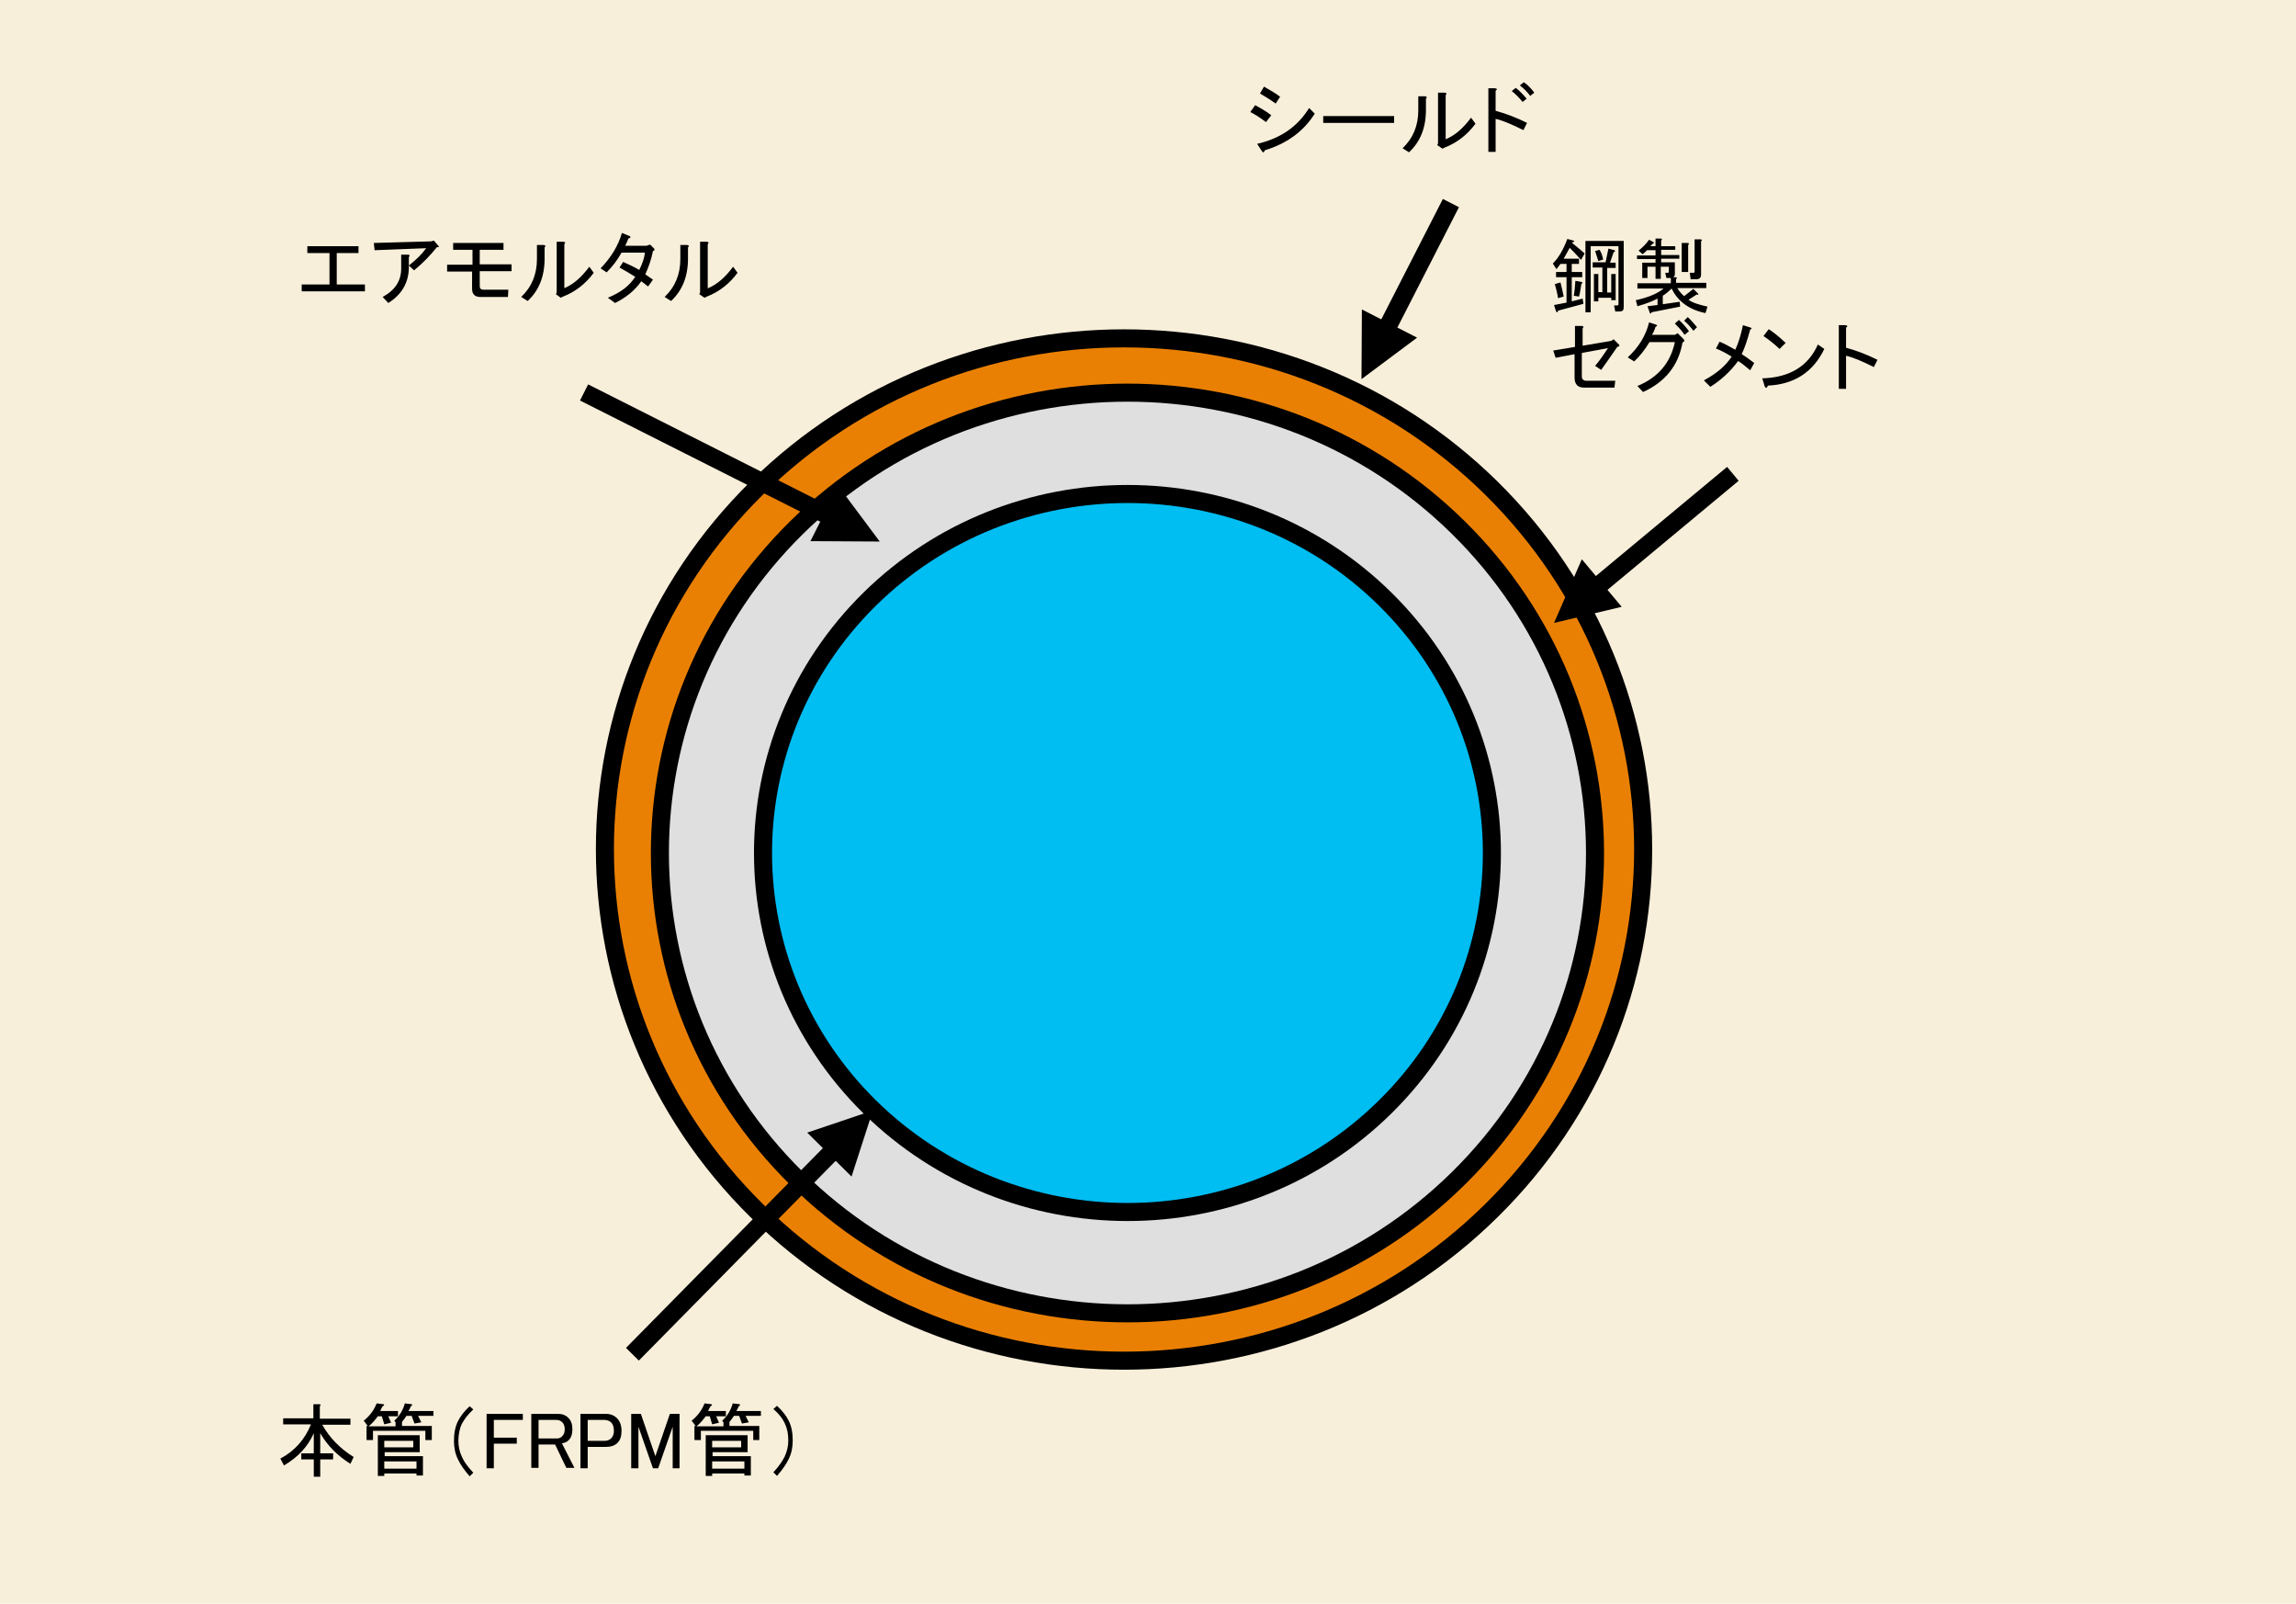 <?xml version="1.0" encoding="utf-8"?>
<!-- Generator: Adobe Illustrator 21.1.0, SVG Export Plug-In . SVG Version: 6.00 Build 0)  -->
<svg version="1.1" xmlns="http://www.w3.org/2000/svg" xmlns:xlink="http://www.w3.org/1999/xlink" x="0px" y="0px" width="570px"
	 height="398px" viewBox="0 0 570 398" style="enable-background:new 0 0 570 398;" xml:space="preserve">
<style type="text/css">
	.st0{fill:#F8EFDB;}
	.st1{clip-path:url(#SVGID_2_);}
	.st2{opacity:0.7;fill:#008CCF;}
	.st3{fill:#FFFFFF;}
	.st4{clip-path:url(#SVGID_4_);}
	.st5{opacity:0.7;fill:#E95377;}
	.st6{opacity:0.56;clip-path:url(#SVGID_6_);}
	.st7{fill:#454343;}
	.st8{clip-path:url(#SVGID_8_);}
	.st9{clip-path:url(#SVGID_10_);}
	.st10{clip-path:url(#SVGID_12_);}
	.st11{opacity:0.56;clip-path:url(#SVGID_14_);}
	.st12{clip-path:url(#SVGID_16_);}
	.st13{clip-path:url(#SVGID_18_);}
	.st14{clip-path:url(#SVGID_20_);}
	.st15{opacity:0.56;clip-path:url(#SVGID_22_);}
	.st16{clip-path:url(#SVGID_24_);}
	.st17{clip-path:url(#SVGID_26_);}
	.st18{clip-path:url(#SVGID_28_);}
	.st19{opacity:0.56;clip-path:url(#SVGID_30_);}
	.st20{clip-path:url(#SVGID_32_);}
	.st21{clip-path:url(#SVGID_34_);}
	.st22{clip-path:url(#SVGID_36_);}
	.st23{opacity:0.56;clip-path:url(#SVGID_38_);}
	.st24{clip-path:url(#SVGID_40_);}
	.st25{clip-path:url(#SVGID_42_);}
	.st26{opacity:0;}
	.st27{clip-path:url(#SVGID_44_);}
	.st28{clip-path:url(#SVGID_46_);}
	.st29{clip-path:url(#SVGID_48_);fill-rule:evenodd;clip-rule:evenodd;fill:#FFFCA8;}
	.st30{clip-path:url(#SVGID_48_);fill-rule:evenodd;clip-rule:evenodd;fill:#FFD3A7;}
	.st31{clip-path:url(#SVGID_48_);fill-rule:evenodd;clip-rule:evenodd;fill:#FDD3A7;}
	.st32{clip-path:url(#SVGID_48_);fill-rule:evenodd;clip-rule:evenodd;fill:#FDD3A6;}
	.st33{clip-path:url(#SVGID_48_);fill-rule:evenodd;clip-rule:evenodd;fill:#FCD3A6;}
	.st34{clip-path:url(#SVGID_48_);fill-rule:evenodd;clip-rule:evenodd;fill:#FCD2A6;}
	.st35{clip-path:url(#SVGID_48_);fill-rule:evenodd;clip-rule:evenodd;fill:#FCD2A5;}
	.st36{clip-path:url(#SVGID_48_);fill-rule:evenodd;clip-rule:evenodd;fill:#FBD1A5;}
	.st37{clip-path:url(#SVGID_48_);fill-rule:evenodd;clip-rule:evenodd;fill:#FAD0A4;}
	.st38{clip-path:url(#SVGID_48_);fill-rule:evenodd;clip-rule:evenodd;fill:#F9CFA4;}
	.st39{clip-path:url(#SVGID_48_);fill-rule:evenodd;clip-rule:evenodd;fill:#F8CFA4;}
	.st40{clip-path:url(#SVGID_48_);fill-rule:evenodd;clip-rule:evenodd;fill:#F8CEA4;}
	.st41{clip-path:url(#SVGID_48_);fill-rule:evenodd;clip-rule:evenodd;fill:#F8CEA3;}
	.st42{clip-path:url(#SVGID_48_);fill-rule:evenodd;clip-rule:evenodd;fill:#F7CEA3;}
	.st43{clip-path:url(#SVGID_48_);fill-rule:evenodd;clip-rule:evenodd;fill:#F6CDA2;}
	.st44{clip-path:url(#SVGID_48_);fill-rule:evenodd;clip-rule:evenodd;fill:#F5CCA2;}
	.st45{clip-path:url(#SVGID_48_);fill-rule:evenodd;clip-rule:evenodd;fill:#F4CCA1;}
	.st46{clip-path:url(#SVGID_48_);fill-rule:evenodd;clip-rule:evenodd;fill:#F4CBA0;}
	.st47{clip-path:url(#SVGID_48_);fill-rule:evenodd;clip-rule:evenodd;fill:#F3CAA0;}
	.st48{clip-path:url(#SVGID_48_);fill-rule:evenodd;clip-rule:evenodd;fill:#F2C99F;}
	.st49{clip-path:url(#SVGID_48_);fill-rule:evenodd;clip-rule:evenodd;fill:#F0C89E;}
	.st50{clip-path:url(#SVGID_48_);fill-rule:evenodd;clip-rule:evenodd;fill:#EFC79D;}
	.st51{clip-path:url(#SVGID_48_);fill-rule:evenodd;clip-rule:evenodd;fill:#EEC69C;}
	.st52{clip-path:url(#SVGID_48_);fill-rule:evenodd;clip-rule:evenodd;fill:#ECC59B;}
	.st53{clip-path:url(#SVGID_48_);fill-rule:evenodd;clip-rule:evenodd;fill:#ECC49A;}
	.st54{clip-path:url(#SVGID_48_);fill-rule:evenodd;clip-rule:evenodd;fill:#EBC39A;}
	.st55{clip-path:url(#SVGID_48_);fill-rule:evenodd;clip-rule:evenodd;fill:#E9C299;}
	.st56{clip-path:url(#SVGID_48_);fill-rule:evenodd;clip-rule:evenodd;fill:#E7C198;}
	.st57{clip-path:url(#SVGID_48_);fill-rule:evenodd;clip-rule:evenodd;fill:#E7C098;}
	.st58{clip-path:url(#SVGID_48_);fill-rule:evenodd;clip-rule:evenodd;fill:#E5BE97;}
	.st59{clip-path:url(#SVGID_48_);fill-rule:evenodd;clip-rule:evenodd;fill:#E4BD96;}
	.st60{clip-path:url(#SVGID_48_);fill-rule:evenodd;clip-rule:evenodd;fill:#E3BC95;}
	.st61{clip-path:url(#SVGID_48_);fill-rule:evenodd;clip-rule:evenodd;fill:#E0BB93;}
	.st62{clip-path:url(#SVGID_48_);fill-rule:evenodd;clip-rule:evenodd;fill:#DFBA92;}
	.st63{clip-path:url(#SVGID_48_);fill-rule:evenodd;clip-rule:evenodd;fill:#DEB891;}
	.st64{clip-path:url(#SVGID_48_);fill-rule:evenodd;clip-rule:evenodd;fill:#DBB690;}
	.st65{clip-path:url(#SVGID_48_);fill-rule:evenodd;clip-rule:evenodd;fill:#DAB68F;}
	.st66{clip-path:url(#SVGID_48_);fill-rule:evenodd;clip-rule:evenodd;fill:#D9B48D;}
	.st67{clip-path:url(#SVGID_48_);fill-rule:evenodd;clip-rule:evenodd;fill:#D7B38C;}
	.st68{clip-path:url(#SVGID_48_);fill-rule:evenodd;clip-rule:evenodd;fill:#D5B18B;}
	.st69{clip-path:url(#SVGID_48_);fill-rule:evenodd;clip-rule:evenodd;fill:#D3AF8A;}
	.st70{clip-path:url(#SVGID_48_);fill-rule:evenodd;clip-rule:evenodd;fill:#D1AE8A;}
	.st71{clip-path:url(#SVGID_48_);fill-rule:evenodd;clip-rule:evenodd;fill:#CFAC88;}
	.st72{clip-path:url(#SVGID_48_);fill-rule:evenodd;clip-rule:evenodd;fill:#CEAB87;}
	.st73{clip-path:url(#SVGID_48_);fill-rule:evenodd;clip-rule:evenodd;fill:#CCA985;}
	.st74{clip-path:url(#SVGID_48_);fill-rule:evenodd;clip-rule:evenodd;fill:#C9A784;}
	.st75{clip-path:url(#SVGID_48_);fill-rule:evenodd;clip-rule:evenodd;fill:#C8A683;}
	.st76{clip-path:url(#SVGID_48_);fill-rule:evenodd;clip-rule:evenodd;fill:#C6A481;}
	.st77{clip-path:url(#SVGID_48_);fill-rule:evenodd;clip-rule:evenodd;fill:#C4A380;}
	.st78{clip-path:url(#SVGID_48_);fill-rule:evenodd;clip-rule:evenodd;fill:#C2A180;}
	.st79{clip-path:url(#SVGID_48_);fill-rule:evenodd;clip-rule:evenodd;fill:#C09F7E;}
	.st80{clip-path:url(#SVGID_48_);fill-rule:evenodd;clip-rule:evenodd;fill:#BE9D7D;}
	.st81{clip-path:url(#SVGID_48_);fill-rule:evenodd;clip-rule:evenodd;fill:#BC9B7B;}
	.st82{clip-path:url(#SVGID_48_);fill-rule:evenodd;clip-rule:evenodd;fill:#BA9A7A;}
	.st83{clip-path:url(#SVGID_48_);fill-rule:evenodd;clip-rule:evenodd;fill:#B89979;}
	.st84{clip-path:url(#SVGID_48_);fill-rule:evenodd;clip-rule:evenodd;fill:#B59777;}
	.st85{clip-path:url(#SVGID_48_);fill-rule:evenodd;clip-rule:evenodd;fill:#B59576;}
	.st86{clip-path:url(#SVGID_48_);fill-rule:evenodd;clip-rule:evenodd;fill:#B29375;}
	.st87{clip-path:url(#SVGID_48_);fill-rule:evenodd;clip-rule:evenodd;fill:#B09173;}
	.st88{clip-path:url(#SVGID_48_);fill-rule:evenodd;clip-rule:evenodd;fill:#AE9072;}
	.st89{clip-path:url(#SVGID_48_);fill-rule:evenodd;clip-rule:evenodd;fill:#AD8E71;}
	.st90{clip-path:url(#SVGID_48_);fill-rule:evenodd;clip-rule:evenodd;fill:#AB8D70;}
	.st91{clip-path:url(#SVGID_48_);fill-rule:evenodd;clip-rule:evenodd;fill:#A98C6F;}
	.st92{clip-path:url(#SVGID_48_);fill-rule:evenodd;clip-rule:evenodd;fill:#A68A6D;}
	.st93{clip-path:url(#SVGID_48_);fill-rule:evenodd;clip-rule:evenodd;fill:#A5896C;}
	.st94{clip-path:url(#SVGID_48_);fill-rule:evenodd;clip-rule:evenodd;fill:#A3876B;}
	.st95{clip-path:url(#SVGID_48_);fill-rule:evenodd;clip-rule:evenodd;fill:#A2856A;}
	.st96{clip-path:url(#SVGID_48_);fill-rule:evenodd;clip-rule:evenodd;fill:#A08469;}
	.st97{clip-path:url(#SVGID_48_);fill-rule:evenodd;clip-rule:evenodd;fill:#9E8368;}
	.st98{clip-path:url(#SVGID_48_);fill-rule:evenodd;clip-rule:evenodd;fill:#9D8267;}
	.st99{clip-path:url(#SVGID_48_);fill-rule:evenodd;clip-rule:evenodd;fill:#9B8066;}
	.st100{clip-path:url(#SVGID_48_);fill-rule:evenodd;clip-rule:evenodd;fill:#998065;}
	.st101{clip-path:url(#SVGID_48_);fill-rule:evenodd;clip-rule:evenodd;fill:#987F64;}
	.st102{clip-path:url(#SVGID_48_);fill-rule:evenodd;clip-rule:evenodd;fill:#977D63;}
	.st103{clip-path:url(#SVGID_48_);fill-rule:evenodd;clip-rule:evenodd;fill:#967C61;}
	.st104{clip-path:url(#SVGID_48_);fill-rule:evenodd;clip-rule:evenodd;fill:#957B60;}
	.st105{clip-path:url(#SVGID_48_);fill-rule:evenodd;clip-rule:evenodd;fill:#937A60;}
	.st106{clip-path:url(#SVGID_48_);fill-rule:evenodd;clip-rule:evenodd;fill:#92795F;}
	.st107{clip-path:url(#SVGID_48_);fill-rule:evenodd;clip-rule:evenodd;fill:#91785E;}
	.st108{clip-path:url(#SVGID_48_);fill-rule:evenodd;clip-rule:evenodd;fill:#90785E;}
	.st109{clip-path:url(#SVGID_48_);fill-rule:evenodd;clip-rule:evenodd;fill:#8F775D;}
	.st110{clip-path:url(#SVGID_48_);fill-rule:evenodd;clip-rule:evenodd;fill:#8E765C;}
	.st111{clip-path:url(#SVGID_48_);fill-rule:evenodd;clip-rule:evenodd;fill:#8D755C;}
	.st112{clip-path:url(#SVGID_48_);fill-rule:evenodd;clip-rule:evenodd;fill:#8C745B;}
	.st113{clip-path:url(#SVGID_48_);fill-rule:evenodd;clip-rule:evenodd;fill:#8B745B;}
	.st114{clip-path:url(#SVGID_48_);fill-rule:evenodd;clip-rule:evenodd;fill:#8B735A;}
	.st115{clip-path:url(#SVGID_48_);fill-rule:evenodd;clip-rule:evenodd;fill:#8A735A;}
	.st116{clip-path:url(#SVGID_48_);fill-rule:evenodd;clip-rule:evenodd;fill:#89725A;}
	.st117{clip-path:url(#SVGID_48_);fill-rule:evenodd;clip-rule:evenodd;fill:#897259;}
	.st118{clip-path:url(#SVGID_48_);fill-rule:evenodd;clip-rule:evenodd;fill:#887159;}
	.st119{clip-path:url(#SVGID_48_);fill:none;stroke:#000000;stroke-width:2.107;stroke-linejoin:round;stroke-miterlimit:10;}
	.st120{clip-path:url(#SVGID_48_);fill-rule:evenodd;clip-rule:evenodd;fill:#F4CBA1;}
	.st121{clip-path:url(#SVGID_48_);fill-rule:evenodd;clip-rule:evenodd;fill:#F1C99F;}
	.st122{clip-path:url(#SVGID_48_);fill-rule:evenodd;clip-rule:evenodd;fill:#F0C79D;}
	.st123{clip-path:url(#SVGID_48_);fill-rule:evenodd;clip-rule:evenodd;fill:#EDC59C;}
	.st124{clip-path:url(#SVGID_48_);fill-rule:evenodd;clip-rule:evenodd;fill:#E2BC94;}
	.st125{clip-path:url(#SVGID_48_);fill-rule:evenodd;clip-rule:evenodd;fill:#DEB992;}
	.st126{clip-path:url(#SVGID_48_);fill-rule:evenodd;clip-rule:evenodd;fill:#D2AE8A;}
	.st127{clip-path:url(#SVGID_48_);fill-rule:evenodd;clip-rule:evenodd;fill:#CEAC88;}
	.st128{clip-path:url(#SVGID_48_);fill-rule:evenodd;clip-rule:evenodd;fill:#CBA885;}
	.st129{clip-path:url(#SVGID_48_);fill-rule:evenodd;clip-rule:evenodd;fill:#C19F7F;}
	.st130{clip-path:url(#SVGID_48_);fill-rule:evenodd;clip-rule:evenodd;fill:#BC9C7C;}
	.st131{clip-path:url(#SVGID_48_);fill-rule:evenodd;clip-rule:evenodd;fill:#AC8D70;}
	.st132{clip-path:url(#SVGID_48_);fill-rule:evenodd;clip-rule:evenodd;fill:#A88B6E;}
	.st133{clip-path:url(#SVGID_48_);fill-rule:evenodd;clip-rule:evenodd;fill:#A4886C;}
	.st134{clip-path:url(#SVGID_48_);fill-rule:evenodd;clip-rule:evenodd;fill:#9F8368;}
	.st135{clip-path:url(#SVGID_48_);fill-rule:evenodd;clip-rule:evenodd;fill:#9C8166;}
	.st136{clip-path:url(#SVGID_48_);fill-rule:evenodd;clip-rule:evenodd;fill:#997F64;}
	.st137{clip-path:url(#SVGID_48_);fill-rule:evenodd;clip-rule:evenodd;fill:#8F765D;}
	.st138{clip-path:url(#SVGID_48_);fill-rule:evenodd;clip-rule:evenodd;fill:#FFD4A8;}
	.st139{clip-path:url(#SVGID_48_);fill-rule:evenodd;clip-rule:evenodd;fill:#FCD1A5;}
	.st140{clip-path:url(#SVGID_48_);fill-rule:evenodd;clip-rule:evenodd;fill:#F9D0A4;}
	.st141{clip-path:url(#SVGID_48_);fill-rule:evenodd;clip-rule:evenodd;fill:#F4CAA0;}
	.st142{clip-path:url(#SVGID_48_);fill-rule:evenodd;clip-rule:evenodd;fill:#ECC49B;}
	.st143{clip-path:url(#SVGID_48_);fill-rule:evenodd;clip-rule:evenodd;fill:#EAC399;}
	.st144{clip-path:url(#SVGID_48_);fill-rule:evenodd;clip-rule:evenodd;fill:#E8C299;}
	.st145{clip-path:url(#SVGID_48_);fill-rule:evenodd;clip-rule:evenodd;fill:#E8C199;}
	.st146{clip-path:url(#SVGID_48_);fill-rule:evenodd;clip-rule:evenodd;fill:#E6BF97;}
	.st147{clip-path:url(#SVGID_48_);fill-rule:evenodd;clip-rule:evenodd;fill:#E1BB94;}
	.st148{clip-path:url(#SVGID_48_);fill-rule:evenodd;clip-rule:evenodd;fill:#E0BA93;}
	.st149{clip-path:url(#SVGID_48_);fill-rule:evenodd;clip-rule:evenodd;fill:#DCB790;}
	.st150{clip-path:url(#SVGID_48_);fill-rule:evenodd;clip-rule:evenodd;fill:#DBB68F;}
	.st151{clip-path:url(#SVGID_48_);fill-rule:evenodd;clip-rule:evenodd;fill:#D9B58E;}
	.st152{clip-path:url(#SVGID_48_);fill-rule:evenodd;clip-rule:evenodd;fill:#D8B38D;}
	.st153{clip-path:url(#SVGID_48_);fill-rule:evenodd;clip-rule:evenodd;fill:#D6B28C;}
	.st154{clip-path:url(#SVGID_48_);fill-rule:evenodd;clip-rule:evenodd;fill:#D4AF8A;}
	.st155{clip-path:url(#SVGID_48_);fill-rule:evenodd;clip-rule:evenodd;fill:#D1AE89;}
	.st156{clip-path:url(#SVGID_48_);fill-rule:evenodd;clip-rule:evenodd;fill:#D0AD89;}
	.st157{clip-path:url(#SVGID_48_);fill-rule:evenodd;clip-rule:evenodd;fill:#CDAA86;}
	.st158{clip-path:url(#SVGID_48_);fill-rule:evenodd;clip-rule:evenodd;fill:#CAA784;}
	.st159{clip-path:url(#SVGID_48_);fill-rule:evenodd;clip-rule:evenodd;fill:#C9A683;}
	.st160{clip-path:url(#SVGID_48_);fill-rule:evenodd;clip-rule:evenodd;fill:#C7A582;}
	.st161{clip-path:url(#SVGID_48_);fill-rule:evenodd;clip-rule:evenodd;fill:#C5A481;}
	.st162{clip-path:url(#SVGID_48_);fill-rule:evenodd;clip-rule:evenodd;fill:#C3A280;}
	.st163{clip-path:url(#SVGID_48_);fill-rule:evenodd;clip-rule:evenodd;fill:#BF9E7E;}
	.st164{clip-path:url(#SVGID_48_);fill-rule:evenodd;clip-rule:evenodd;fill:#BD9D7C;}
	.st165{clip-path:url(#SVGID_48_);fill-rule:evenodd;clip-rule:evenodd;fill:#BB9B7B;}
	.st166{clip-path:url(#SVGID_48_);fill-rule:evenodd;clip-rule:evenodd;fill:#B69778;}
	.st167{clip-path:url(#SVGID_48_);fill-rule:evenodd;clip-rule:evenodd;fill:#B49677;}
	.st168{clip-path:url(#SVGID_48_);fill-rule:evenodd;clip-rule:evenodd;fill:#B49576;}
	.st169{clip-path:url(#SVGID_48_);fill-rule:evenodd;clip-rule:evenodd;fill:#B39475;}
	.st170{clip-path:url(#SVGID_48_);fill-rule:evenodd;clip-rule:evenodd;fill:#B19274;}
	.st171{clip-path:url(#SVGID_48_);fill-rule:evenodd;clip-rule:evenodd;fill:#AC8F71;}
	.st172{clip-path:url(#SVGID_48_);fill-rule:evenodd;clip-rule:evenodd;fill:#AA8D6F;}
	.st173{clip-path:url(#SVGID_48_);fill-rule:evenodd;clip-rule:evenodd;fill:#A3886B;}
	.st174{clip-path:url(#SVGID_48_);fill-rule:evenodd;clip-rule:evenodd;fill:#A3866B;}
	.st175{clip-path:url(#SVGID_48_);fill-rule:evenodd;clip-rule:evenodd;fill:#A18569;}
	.st176{clip-path:url(#SVGID_48_);fill-rule:evenodd;clip-rule:evenodd;fill:#A08468;}
	.st177{clip-path:url(#SVGID_48_);fill-rule:evenodd;clip-rule:evenodd;fill:#9A8065;}
	.st178{clip-path:url(#SVGID_48_);fill-rule:evenodd;clip-rule:evenodd;fill:#987E64;}
	.st179{clip-path:url(#SVGID_48_);fill-rule:evenodd;clip-rule:evenodd;fill:#957C61;}
	.st180{clip-path:url(#SVGID_48_);fill-rule:evenodd;clip-rule:evenodd;fill:#947B60;}
	.st181{clip-path:url(#SVGID_48_);fill-rule:evenodd;clip-rule:evenodd;fill:#947A60;}
	.st182{clip-path:url(#SVGID_48_);fill-rule:evenodd;clip-rule:evenodd;fill:#937A5F;}
	.st183{clip-path:url(#SVGID_48_);fill-rule:evenodd;clip-rule:evenodd;fill:#90775D;}
	.st184{clip-path:url(#SVGID_48_);fill-rule:evenodd;clip-rule:evenodd;fill:#8E765D;}
	.st185{clip-path:url(#SVGID_48_);fill-rule:evenodd;clip-rule:evenodd;fill:#8E755C;}
	.st186{clip-path:url(#SVGID_48_);fill-rule:evenodd;clip-rule:evenodd;fill:#8B735B;}
	.st187{clip-path:url(#SVGID_48_);fill-rule:evenodd;clip-rule:evenodd;fill:#8A725A;}
	.st188{clip-path:url(#SVGID_48_);fill-rule:evenodd;clip-rule:evenodd;fill:#893F00;}
	.st189{clip-path:url(#SVGID_48_);fill-rule:evenodd;clip-rule:evenodd;fill:#8C4100;}
	.st190{clip-path:url(#SVGID_48_);fill-rule:evenodd;clip-rule:evenodd;fill:#8E4200;}
	.st191{clip-path:url(#SVGID_48_);fill-rule:evenodd;clip-rule:evenodd;fill:#924300;}
	.st192{clip-path:url(#SVGID_48_);fill-rule:evenodd;clip-rule:evenodd;fill:#954500;}
	.st193{clip-path:url(#SVGID_48_);fill-rule:evenodd;clip-rule:evenodd;fill:#9A4800;}
	.st194{clip-path:url(#SVGID_48_);fill-rule:evenodd;clip-rule:evenodd;fill:#A04A00;}
	.st195{clip-path:url(#SVGID_48_);fill-rule:evenodd;clip-rule:evenodd;fill:#A54E00;}
	.st196{clip-path:url(#SVGID_48_);fill-rule:evenodd;clip-rule:evenodd;fill:#AC5100;}
	.st197{clip-path:url(#SVGID_48_);fill-rule:evenodd;clip-rule:evenodd;fill:#B25400;}
	.st198{clip-path:url(#SVGID_48_);fill-rule:evenodd;clip-rule:evenodd;fill:#BA5800;}
	.st199{clip-path:url(#SVGID_48_);fill-rule:evenodd;clip-rule:evenodd;fill:#C15B00;}
	.st200{clip-path:url(#SVGID_48_);fill-rule:evenodd;clip-rule:evenodd;fill:#C85F00;}
	.st201{clip-path:url(#SVGID_48_);fill-rule:evenodd;clip-rule:evenodd;fill:#CE6200;}
	.st202{clip-path:url(#SVGID_48_);fill-rule:evenodd;clip-rule:evenodd;fill:#D56500;}
	.st203{clip-path:url(#SVGID_48_);fill-rule:evenodd;clip-rule:evenodd;fill:#DB6900;}
	.st204{clip-path:url(#SVGID_48_);fill-rule:evenodd;clip-rule:evenodd;fill:#E06C00;}
	.st205{clip-path:url(#SVGID_48_);fill-rule:evenodd;clip-rule:evenodd;fill:#E66F00;}
	.st206{clip-path:url(#SVGID_48_);fill-rule:evenodd;clip-rule:evenodd;fill:#EB7100;}
	.st207{clip-path:url(#SVGID_48_);fill-rule:evenodd;clip-rule:evenodd;fill:#EF7300;}
	.st208{clip-path:url(#SVGID_48_);fill-rule:evenodd;clip-rule:evenodd;fill:#F27500;}
	.st209{clip-path:url(#SVGID_48_);fill-rule:evenodd;clip-rule:evenodd;fill:#F67600;}
	.st210{clip-path:url(#SVGID_48_);fill-rule:evenodd;clip-rule:evenodd;fill:#F87800;}
	.st211{clip-path:url(#SVGID_48_);fill-rule:evenodd;clip-rule:evenodd;fill:#FB7900;}
	.st212{clip-path:url(#SVGID_48_);fill-rule:evenodd;clip-rule:evenodd;fill:#FC7A00;}
	.st213{clip-path:url(#SVGID_48_);fill-rule:evenodd;clip-rule:evenodd;fill:#FF7A00;}
	.st214{clip-path:url(#SVGID_48_);fill-rule:evenodd;clip-rule:evenodd;fill:#FF7B00;}
	.st215{clip-path:url(#SVGID_48_);fill-rule:evenodd;clip-rule:evenodd;fill:#FF7C00;}
	.st216{clip-path:url(#SVGID_48_);fill-rule:evenodd;clip-rule:evenodd;fill:#E56F00;}
	.st217{clip-path:url(#SVGID_48_);fill-rule:evenodd;clip-rule:evenodd;fill:#B95800;}
	.st218{clip-path:url(#SVGID_48_);fill:none;stroke:#000000;stroke-width:1.053;stroke-linecap:round;stroke-miterlimit:10;}
	.st219{clip-path:url(#SVGID_48_);fill-rule:evenodd;clip-rule:evenodd;fill:#D2FBD4;}
	.st220{clip-path:url(#SVGID_48_);fill-rule:evenodd;clip-rule:evenodd;fill:#D2FAD3;}
	.st221{clip-path:url(#SVGID_48_);fill-rule:evenodd;clip-rule:evenodd;fill:#D0F8D1;}
	.st222{clip-path:url(#SVGID_48_);fill-rule:evenodd;clip-rule:evenodd;fill:#CDF6CF;}
	.st223{clip-path:url(#SVGID_48_);fill-rule:evenodd;clip-rule:evenodd;fill:#CBF2CC;}
	.st224{clip-path:url(#SVGID_48_);fill-rule:evenodd;clip-rule:evenodd;fill:#C7EEC8;}
	.st225{clip-path:url(#SVGID_48_);fill-rule:evenodd;clip-rule:evenodd;fill:#C2E8C3;}
	.st226{clip-path:url(#SVGID_48_);fill-rule:evenodd;clip-rule:evenodd;fill:#BDE2BE;}
	.st227{clip-path:url(#SVGID_48_);fill-rule:evenodd;clip-rule:evenodd;fill:#B7DBB8;}
	.st228{clip-path:url(#SVGID_48_);fill-rule:evenodd;clip-rule:evenodd;fill:#B0D3B1;}
	.st229{clip-path:url(#SVGID_48_);fill-rule:evenodd;clip-rule:evenodd;fill:#A8CAA9;}
	.st230{clip-path:url(#SVGID_48_);fill-rule:evenodd;clip-rule:evenodd;fill:#A0C0A1;}
	.st231{clip-path:url(#SVGID_48_);fill-rule:evenodd;clip-rule:evenodd;fill:#98B699;}
	.st232{clip-path:url(#SVGID_48_);fill-rule:evenodd;clip-rule:evenodd;fill:#90AD91;}
	.st233{clip-path:url(#SVGID_48_);fill-rule:evenodd;clip-rule:evenodd;fill:#88A489;}
	.st234{clip-path:url(#SVGID_48_);fill-rule:evenodd;clip-rule:evenodd;fill:#819C82;}
	.st235{clip-path:url(#SVGID_48_);fill-rule:evenodd;clip-rule:evenodd;fill:#7C957D;}
	.st236{clip-path:url(#SVGID_48_);fill-rule:evenodd;clip-rule:evenodd;fill:#778F78;}
	.st237{clip-path:url(#SVGID_48_);fill-rule:evenodd;clip-rule:evenodd;fill:#738B74;}
	.st238{clip-path:url(#SVGID_48_);fill-rule:evenodd;clip-rule:evenodd;fill:#708771;}
	.st239{clip-path:url(#SVGID_48_);fill-rule:evenodd;clip-rule:evenodd;fill:#98B799;}
	.st240{clip-path:url(#SVGID_48_);fill-rule:evenodd;clip-rule:evenodd;fill:#BDE3BE;}
	.st241{clip-path:url(#SVGID_48_);fill-rule:evenodd;clip-rule:evenodd;fill:#D3FCD4;}
	.st242{clip-path:url(#SVGID_48_);fill-rule:evenodd;clip-rule:evenodd;fill:#F97800;}
	.st243{clip-path:url(#SVGID_48_);fill-rule:evenodd;clip-rule:evenodd;fill:#F67700;}
	.st244{clip-path:url(#SVGID_48_);fill-rule:evenodd;clip-rule:evenodd;fill:#F37500;}
	.st245{clip-path:url(#SVGID_48_);fill-rule:evenodd;clip-rule:evenodd;fill:#F07400;}
	.st246{clip-path:url(#SVGID_48_);fill-rule:evenodd;clip-rule:evenodd;fill:#EC7200;}
	.st247{clip-path:url(#SVGID_48_);fill-rule:evenodd;clip-rule:evenodd;fill:#E87000;}
	.st248{clip-path:url(#SVGID_48_);fill-rule:evenodd;clip-rule:evenodd;fill:#E36D00;}
	.st249{clip-path:url(#SVGID_48_);fill-rule:evenodd;clip-rule:evenodd;fill:#DD6B00;}
	.st250{clip-path:url(#SVGID_48_);fill-rule:evenodd;clip-rule:evenodd;fill:#D76700;}
	.st251{clip-path:url(#SVGID_48_);fill-rule:evenodd;clip-rule:evenodd;fill:#D16400;}
	.st252{clip-path:url(#SVGID_48_);fill-rule:evenodd;clip-rule:evenodd;fill:#CB6100;}
	.st253{clip-path:url(#SVGID_48_);fill-rule:evenodd;clip-rule:evenodd;fill:#C45E00;}
	.st254{clip-path:url(#SVGID_48_);fill-rule:evenodd;clip-rule:evenodd;fill:#BD5A00;}
	.st255{clip-path:url(#SVGID_48_);fill-rule:evenodd;clip-rule:evenodd;fill:#B65700;}
	.st256{clip-path:url(#SVGID_48_);fill-rule:evenodd;clip-rule:evenodd;fill:#B05400;}
	.st257{clip-path:url(#SVGID_48_);fill-rule:evenodd;clip-rule:evenodd;fill:#AA5000;}
	.st258{clip-path:url(#SVGID_48_);fill-rule:evenodd;clip-rule:evenodd;fill:#A44D00;}
	.st259{clip-path:url(#SVGID_48_);fill-rule:evenodd;clip-rule:evenodd;fill:#9F4A00;}
	.st260{clip-path:url(#SVGID_48_);fill-rule:evenodd;clip-rule:evenodd;fill:#994800;}
	.st261{clip-path:url(#SVGID_48_);fill-rule:evenodd;clip-rule:evenodd;fill:#914300;}
	
		.st262{clip-path:url(#SVGID_48_);fill:none;stroke:#000000;stroke-width:1.053;stroke-linecap:round;stroke-linejoin:round;stroke-miterlimit:10;}
	.st263{clip-path:url(#SVGID_48_);fill-rule:evenodd;clip-rule:evenodd;fill:#A19F00;}
	.st264{clip-path:url(#SVGID_48_);fill-rule:evenodd;clip-rule:evenodd;fill:#FFFB00;}
	.st265{clip-path:url(#SVGID_48_);fill-rule:evenodd;clip-rule:evenodd;fill:#888600;}
	.st266{clip-path:url(#SVGID_48_);fill-rule:evenodd;clip-rule:evenodd;fill:#8C8A00;}
	.st267{clip-path:url(#SVGID_48_);fill-rule:evenodd;clip-rule:evenodd;fill:#9B9900;}
	.st268{clip-path:url(#SVGID_48_);fill-rule:evenodd;clip-rule:evenodd;fill:#B4B100;}
	.st269{clip-path:url(#SVGID_48_);fill-rule:evenodd;clip-rule:evenodd;fill:#D0CD00;}
	.st270{clip-path:url(#SVGID_48_);fill-rule:evenodd;clip-rule:evenodd;fill:#E6E300;}
	.st271{clip-path:url(#SVGID_48_);fill-rule:evenodd;clip-rule:evenodd;fill:#F5F200;}
	.st272{clip-path:url(#SVGID_48_);fill-rule:evenodd;clip-rule:evenodd;fill:#CFCD00;}
	.st273{clip-path:url(#SVGID_48_);fill-rule:evenodd;clip-rule:evenodd;fill:#908E00;}
	.st274{clip-path:url(#SVGID_48_);fill-rule:evenodd;clip-rule:evenodd;fill:#B8B600;}
	.st275{clip-path:url(#SVGID_48_);fill-rule:evenodd;clip-rule:evenodd;fill:#E4E100;}
	.st276{clip-path:url(#SVGID_48_);fill-rule:evenodd;clip-rule:evenodd;fill:#E3E000;}
	.st277{clip-path:url(#SVGID_48_);fill-rule:evenodd;clip-rule:evenodd;fill:#B7B500;}
	.st278{clip-path:url(#SVGID_48_);fill-rule:evenodd;clip-rule:evenodd;fill:#00D1FA;}
	.st279{clip-path:url(#SVGID_48_);fill-rule:evenodd;clip-rule:evenodd;fill:#00BEE4;}
	.st280{clip-path:url(#SVGID_48_);fill-rule:evenodd;clip-rule:evenodd;fill:#0098B8;}
	.st281{clip-path:url(#SVGID_48_);fill-rule:evenodd;clip-rule:evenodd;fill:#007188;}
	.st282{clip-path:url(#SVGID_48_);fill-rule:evenodd;clip-rule:evenodd;fill:#0098B9;}
	.st283{clip-path:url(#SVGID_48_);fill-rule:evenodd;clip-rule:evenodd;fill:#00BEE5;}
	.st284{clip-path:url(#SVGID_48_);fill-rule:evenodd;clip-rule:evenodd;fill:#00D4FF;}
	.st285{clip-path:url(#SVGID_48_);fill-rule:evenodd;clip-rule:evenodd;fill:#6D6D6D;}
	.st286{clip-path:url(#SVGID_48_);fill-rule:evenodd;clip-rule:evenodd;fill:#707070;}
	.st287{clip-path:url(#SVGID_48_);fill-rule:evenodd;clip-rule:evenodd;fill:#747474;}
	.st288{clip-path:url(#SVGID_48_);fill-rule:evenodd;clip-rule:evenodd;fill:#7A7A7A;}
	.st289{clip-path:url(#SVGID_48_);fill-rule:evenodd;clip-rule:evenodd;fill:#818181;}
	.st290{clip-path:url(#SVGID_48_);fill-rule:evenodd;clip-rule:evenodd;fill:#8A8A8A;}
	.st291{clip-path:url(#SVGID_48_);fill-rule:evenodd;clip-rule:evenodd;fill:#929292;}
	.st292{clip-path:url(#SVGID_48_);fill-rule:evenodd;clip-rule:evenodd;fill:#9C9C9C;}
	.st293{clip-path:url(#SVGID_48_);fill-rule:evenodd;clip-rule:evenodd;fill:#A5A5A5;}
	.st294{clip-path:url(#SVGID_48_);fill-rule:evenodd;clip-rule:evenodd;fill:#AEAEAE;}
	.st295{clip-path:url(#SVGID_48_);fill-rule:evenodd;clip-rule:evenodd;fill:#B5B5B5;}
	.st296{clip-path:url(#SVGID_48_);fill-rule:evenodd;clip-rule:evenodd;fill:#BBBBBB;}
	.st297{clip-path:url(#SVGID_48_);fill-rule:evenodd;clip-rule:evenodd;fill:#BFBFBF;}
	.st298{clip-path:url(#SVGID_48_);fill-rule:evenodd;clip-rule:evenodd;fill:#C4C4C4;}
	.st299{clip-path:url(#SVGID_48_);fill-rule:evenodd;clip-rule:evenodd;fill:#C6C6C6;}
	.st300{clip-path:url(#SVGID_48_);fill-rule:evenodd;clip-rule:evenodd;fill:#C8C8C8;}
	.st301{clip-path:url(#SVGID_48_);fill-rule:evenodd;clip-rule:evenodd;fill:#CACACA;}
	.st302{clip-path:url(#SVGID_48_);fill-rule:evenodd;clip-rule:evenodd;fill:#9A9800;}
	.st303{clip-path:url(#SVGID_48_);fill-rule:evenodd;clip-rule:evenodd;fill:#E0DD00;}
	.st304{clip-path:url(#SVGID_48_);fill-rule:evenodd;clip-rule:evenodd;fill:#959595;}
	.st305{clip-path:url(#SVGID_48_);fill-rule:evenodd;clip-rule:evenodd;fill:#6C6C6C;}
	.st306{clip-path:url(#SVGID_48_);fill-rule:evenodd;clip-rule:evenodd;fill:#8E7500;}
	.st307{clip-path:url(#SVGID_48_);fill-rule:evenodd;clip-rule:evenodd;fill:#AA8B00;}
	.st308{clip-path:url(#SVGID_48_);fill-rule:evenodd;clip-rule:evenodd;fill:#D1AC00;}
	.st309{clip-path:url(#SVGID_48_);fill-rule:evenodd;clip-rule:evenodd;fill:#EEC400;}
	.st310{clip-path:url(#SVGID_48_);fill-rule:evenodd;clip-rule:evenodd;fill:#FFD300;}
	.st311{clip-path:url(#SVGID_48_);fill-rule:evenodd;clip-rule:evenodd;fill:#D0AB00;}
	.st312{clip-path:url(#SVGID_48_);fill-rule:evenodd;clip-rule:evenodd;fill:#887000;}
	.st313{clip-path:url(#SVGID_50_);}
	.st314{clip-path:url(#SVGID_52_);fill-rule:evenodd;clip-rule:evenodd;fill:#858585;}
	.st315{clip-path:url(#SVGID_52_);fill-rule:evenodd;clip-rule:evenodd;fill:#868686;}
	.st316{clip-path:url(#SVGID_52_);fill-rule:evenodd;clip-rule:evenodd;fill:#878787;}
	.st317{clip-path:url(#SVGID_52_);fill-rule:evenodd;clip-rule:evenodd;fill:#898989;}
	.st318{clip-path:url(#SVGID_52_);fill-rule:evenodd;clip-rule:evenodd;fill:#8B8B8B;}
	.st319{clip-path:url(#SVGID_52_);fill-rule:evenodd;clip-rule:evenodd;fill:#8D8D8D;}
	.st320{clip-path:url(#SVGID_52_);fill-rule:evenodd;clip-rule:evenodd;fill:#8F8F8F;}
	.st321{clip-path:url(#SVGID_52_);fill-rule:evenodd;clip-rule:evenodd;fill:#919191;}
	.st322{clip-path:url(#SVGID_52_);fill-rule:evenodd;clip-rule:evenodd;fill:#949494;}
	.st323{clip-path:url(#SVGID_52_);fill-rule:evenodd;clip-rule:evenodd;fill:#979797;}
	.st324{clip-path:url(#SVGID_52_);fill-rule:evenodd;clip-rule:evenodd;fill:#9B9B9B;}
	.st325{clip-path:url(#SVGID_52_);fill-rule:evenodd;clip-rule:evenodd;fill:#9D9D9D;}
	.st326{clip-path:url(#SVGID_52_);fill-rule:evenodd;clip-rule:evenodd;fill:#A1A1A1;}
	.st327{clip-path:url(#SVGID_52_);fill-rule:evenodd;clip-rule:evenodd;fill:#A5A5A5;}
	.st328{clip-path:url(#SVGID_52_);fill-rule:evenodd;clip-rule:evenodd;fill:#A8A8A8;}
	.st329{clip-path:url(#SVGID_52_);fill-rule:evenodd;clip-rule:evenodd;fill:#ADADAD;}
	.st330{clip-path:url(#SVGID_52_);fill-rule:evenodd;clip-rule:evenodd;fill:#B0B0B0;}
	.st331{clip-path:url(#SVGID_52_);fill-rule:evenodd;clip-rule:evenodd;fill:#B5B5B5;}
	.st332{clip-path:url(#SVGID_52_);fill-rule:evenodd;clip-rule:evenodd;fill:#B8B8B8;}
	.st333{clip-path:url(#SVGID_52_);fill-rule:evenodd;clip-rule:evenodd;fill:#BDBDBD;}
	.st334{clip-path:url(#SVGID_52_);fill-rule:evenodd;clip-rule:evenodd;fill:#C1C1C1;}
	.st335{clip-path:url(#SVGID_52_);fill-rule:evenodd;clip-rule:evenodd;fill:#C5C5C5;}
	.st336{clip-path:url(#SVGID_52_);fill-rule:evenodd;clip-rule:evenodd;fill:#CACACA;}
	.st337{clip-path:url(#SVGID_52_);fill-rule:evenodd;clip-rule:evenodd;fill:#CDCDCD;}
	.st338{clip-path:url(#SVGID_52_);fill-rule:evenodd;clip-rule:evenodd;fill:#D1D1D1;}
	.st339{clip-path:url(#SVGID_52_);fill-rule:evenodd;clip-rule:evenodd;fill:#D4D4D4;}
	.st340{clip-path:url(#SVGID_52_);fill-rule:evenodd;clip-rule:evenodd;fill:#D8D8D8;}
	.st341{clip-path:url(#SVGID_52_);fill-rule:evenodd;clip-rule:evenodd;fill:#DBDBDB;}
	.st342{clip-path:url(#SVGID_52_);fill-rule:evenodd;clip-rule:evenodd;fill:#DEDEDE;}
	.st343{clip-path:url(#SVGID_52_);fill-rule:evenodd;clip-rule:evenodd;fill:#E1E1E1;}
	.st344{clip-path:url(#SVGID_52_);fill-rule:evenodd;clip-rule:evenodd;fill:#E3E3E3;}
	.st345{clip-path:url(#SVGID_52_);fill-rule:evenodd;clip-rule:evenodd;fill:#E7E7E7;}
	.st346{clip-path:url(#SVGID_52_);fill-rule:evenodd;clip-rule:evenodd;fill:#E8E8E8;}
	.st347{clip-path:url(#SVGID_52_);fill-rule:evenodd;clip-rule:evenodd;fill:#EBEBEB;}
	.st348{clip-path:url(#SVGID_52_);fill-rule:evenodd;clip-rule:evenodd;fill:#EDEDED;}
	.st349{clip-path:url(#SVGID_52_);fill-rule:evenodd;clip-rule:evenodd;fill:#EEEEEE;}
	.st350{clip-path:url(#SVGID_52_);fill-rule:evenodd;clip-rule:evenodd;fill:#F0F0F0;}
	.st351{clip-path:url(#SVGID_52_);fill-rule:evenodd;clip-rule:evenodd;fill:#F1F1F1;}
	.st352{clip-path:url(#SVGID_52_);fill-rule:evenodd;clip-rule:evenodd;fill:#F3F3F3;}
	.st353{clip-path:url(#SVGID_52_);fill-rule:evenodd;clip-rule:evenodd;fill:#F4F4F4;}
	.st354{clip-path:url(#SVGID_52_);fill-rule:evenodd;clip-rule:evenodd;fill:#F5F5F5;}
	.st355{clip-path:url(#SVGID_52_);fill-rule:evenodd;clip-rule:evenodd;fill:#F6F6F6;}
	.st356{clip-path:url(#SVGID_52_);fill-rule:evenodd;clip-rule:evenodd;fill:#F7F7F7;}
	.st357{clip-path:url(#SVGID_52_);fill-rule:evenodd;clip-rule:evenodd;fill:#F8F8F8;}
	.st358{clip-path:url(#SVGID_52_);fill-rule:evenodd;clip-rule:evenodd;fill:#ECECEC;}
	
		.st359{clip-path:url(#SVGID_54_);fill:none;stroke:#000000;stroke-width:1.053;stroke-linecap:round;stroke-linejoin:round;stroke-miterlimit:10;}
	.st360{clip-path:url(#SVGID_54_);fill-rule:evenodd;clip-rule:evenodd;fill:#FFFFFF;}
	.st361{clip-path:url(#SVGID_54_);fill:none;stroke:#000000;stroke-width:1.053;stroke-miterlimit:10;}
	.st362{clip-path:url(#SVGID_54_);fill:none;stroke:#000000;stroke-width:2.107;stroke-linejoin:round;stroke-miterlimit:10;}
	.st363{clip-path:url(#SVGID_56_);}
	.st364{clip-path:url(#SVGID_58_);fill-rule:evenodd;clip-rule:evenodd;fill:#CACACA;}
	.st365{clip-path:url(#SVGID_58_);fill-rule:evenodd;clip-rule:evenodd;fill:#C9C9C9;}
	.st366{clip-path:url(#SVGID_58_);fill-rule:evenodd;clip-rule:evenodd;fill:#C8C8C8;}
	.st367{clip-path:url(#SVGID_58_);fill-rule:evenodd;clip-rule:evenodd;fill:#C7C7C7;}
	.st368{clip-path:url(#SVGID_58_);fill-rule:evenodd;clip-rule:evenodd;fill:#C6C6C6;}
	.st369{clip-path:url(#SVGID_58_);fill-rule:evenodd;clip-rule:evenodd;fill:#C5C5C5;}
	.st370{clip-path:url(#SVGID_58_);fill-rule:evenodd;clip-rule:evenodd;fill:#C4C4C4;}
	.st371{clip-path:url(#SVGID_58_);fill-rule:evenodd;clip-rule:evenodd;fill:#C3C3C3;}
	.st372{clip-path:url(#SVGID_58_);fill-rule:evenodd;clip-rule:evenodd;fill:#C2C2C2;}
	.st373{clip-path:url(#SVGID_58_);fill-rule:evenodd;clip-rule:evenodd;fill:#C1C1C1;}
	.st374{clip-path:url(#SVGID_58_);fill-rule:evenodd;clip-rule:evenodd;fill:#C0C0C0;}
	.st375{clip-path:url(#SVGID_58_);fill-rule:evenodd;clip-rule:evenodd;fill:#BFBFBF;}
	.st376{clip-path:url(#SVGID_58_);fill-rule:evenodd;clip-rule:evenodd;fill:#BEBEBE;}
	.st377{clip-path:url(#SVGID_58_);fill-rule:evenodd;clip-rule:evenodd;fill:#BDBDBD;}
	.st378{clip-path:url(#SVGID_58_);fill-rule:evenodd;clip-rule:evenodd;fill:#BCBCBC;}
	.st379{clip-path:url(#SVGID_58_);fill-rule:evenodd;clip-rule:evenodd;fill:#BABABA;}
	.st380{clip-path:url(#SVGID_58_);fill-rule:evenodd;clip-rule:evenodd;fill:#B9B9B9;}
	.st381{clip-path:url(#SVGID_58_);fill-rule:evenodd;clip-rule:evenodd;fill:#B8B8B8;}
	.st382{clip-path:url(#SVGID_58_);fill-rule:evenodd;clip-rule:evenodd;fill:#B7B7B7;}
	.st383{clip-path:url(#SVGID_58_);fill-rule:evenodd;clip-rule:evenodd;fill:#B5B5B5;}
	.st384{clip-path:url(#SVGID_58_);fill-rule:evenodd;clip-rule:evenodd;fill:#B4B4B4;}
	.st385{clip-path:url(#SVGID_58_);fill-rule:evenodd;clip-rule:evenodd;fill:#B2B2B2;}
	.st386{clip-path:url(#SVGID_58_);fill-rule:evenodd;clip-rule:evenodd;fill:#B1B1B1;}
	.st387{clip-path:url(#SVGID_58_);fill-rule:evenodd;clip-rule:evenodd;fill:#AFAFAF;}
	.st388{clip-path:url(#SVGID_58_);fill-rule:evenodd;clip-rule:evenodd;fill:#AEAEAE;}
	.st389{clip-path:url(#SVGID_58_);fill-rule:evenodd;clip-rule:evenodd;fill:#ACACAC;}
	.st390{clip-path:url(#SVGID_58_);fill-rule:evenodd;clip-rule:evenodd;fill:#ABABAB;}
	.st391{clip-path:url(#SVGID_58_);fill-rule:evenodd;clip-rule:evenodd;fill:#A9A9A9;}
	.st392{clip-path:url(#SVGID_58_);fill-rule:evenodd;clip-rule:evenodd;fill:#A7A7A7;}
	.st393{clip-path:url(#SVGID_58_);fill-rule:evenodd;clip-rule:evenodd;fill:#A6A6A6;}
	.st394{clip-path:url(#SVGID_58_);fill-rule:evenodd;clip-rule:evenodd;fill:#A4A4A4;}
	.st395{clip-path:url(#SVGID_58_);fill-rule:evenodd;clip-rule:evenodd;fill:#A2A2A2;}
	.st396{clip-path:url(#SVGID_58_);fill-rule:evenodd;clip-rule:evenodd;fill:#A0A0A0;}
	.st397{clip-path:url(#SVGID_58_);fill-rule:evenodd;clip-rule:evenodd;fill:#9E9E9E;}
	.st398{clip-path:url(#SVGID_58_);fill-rule:evenodd;clip-rule:evenodd;fill:#9D9D9D;}
	.st399{clip-path:url(#SVGID_58_);fill-rule:evenodd;clip-rule:evenodd;fill:#9B9B9B;}
	.st400{clip-path:url(#SVGID_58_);fill-rule:evenodd;clip-rule:evenodd;fill:#999999;}
	.st401{clip-path:url(#SVGID_58_);fill-rule:evenodd;clip-rule:evenodd;fill:#979797;}
	.st402{clip-path:url(#SVGID_58_);fill-rule:evenodd;clip-rule:evenodd;fill:#959595;}
	.st403{clip-path:url(#SVGID_58_);fill-rule:evenodd;clip-rule:evenodd;fill:#939393;}
	.st404{clip-path:url(#SVGID_58_);fill-rule:evenodd;clip-rule:evenodd;fill:#919191;}
	.st405{clip-path:url(#SVGID_58_);fill-rule:evenodd;clip-rule:evenodd;fill:#8F8F8F;}
	.st406{clip-path:url(#SVGID_58_);fill-rule:evenodd;clip-rule:evenodd;fill:#8E8E8E;}
	.st407{clip-path:url(#SVGID_58_);fill-rule:evenodd;clip-rule:evenodd;fill:#8C8C8C;}
	.st408{clip-path:url(#SVGID_58_);fill-rule:evenodd;clip-rule:evenodd;fill:#8A8A8A;}
	.st409{clip-path:url(#SVGID_58_);fill-rule:evenodd;clip-rule:evenodd;fill:#888888;}
	.st410{clip-path:url(#SVGID_58_);fill-rule:evenodd;clip-rule:evenodd;fill:#878787;}
	.st411{clip-path:url(#SVGID_58_);fill-rule:evenodd;clip-rule:evenodd;fill:#858585;}
	.st412{clip-path:url(#SVGID_58_);fill-rule:evenodd;clip-rule:evenodd;fill:#838383;}
	.st413{clip-path:url(#SVGID_58_);fill-rule:evenodd;clip-rule:evenodd;fill:#828282;}
	.st414{clip-path:url(#SVGID_58_);fill-rule:evenodd;clip-rule:evenodd;fill:#808080;}
	.st415{clip-path:url(#SVGID_58_);fill-rule:evenodd;clip-rule:evenodd;fill:#7F7F7F;}
	.st416{clip-path:url(#SVGID_58_);fill-rule:evenodd;clip-rule:evenodd;fill:#7E7E7E;}
	.st417{clip-path:url(#SVGID_58_);fill-rule:evenodd;clip-rule:evenodd;fill:#7C7C7C;}
	.st418{clip-path:url(#SVGID_58_);fill-rule:evenodd;clip-rule:evenodd;fill:#7B7B7B;}
	.st419{clip-path:url(#SVGID_58_);fill-rule:evenodd;clip-rule:evenodd;fill:#7A7A7A;}
	.st420{clip-path:url(#SVGID_58_);fill-rule:evenodd;clip-rule:evenodd;fill:#787878;}
	.st421{clip-path:url(#SVGID_58_);fill-rule:evenodd;clip-rule:evenodd;fill:#777777;}
	.st422{clip-path:url(#SVGID_58_);fill-rule:evenodd;clip-rule:evenodd;fill:#767676;}
	.st423{clip-path:url(#SVGID_58_);fill-rule:evenodd;clip-rule:evenodd;fill:#757575;}
	.st424{clip-path:url(#SVGID_58_);fill-rule:evenodd;clip-rule:evenodd;fill:#747474;}
	.st425{clip-path:url(#SVGID_58_);fill-rule:evenodd;clip-rule:evenodd;fill:#727272;}
	.st426{clip-path:url(#SVGID_58_);fill-rule:evenodd;clip-rule:evenodd;fill:#717171;}
	.st427{clip-path:url(#SVGID_58_);fill-rule:evenodd;clip-rule:evenodd;fill:#707070;}
	.st428{clip-path:url(#SVGID_58_);fill-rule:evenodd;clip-rule:evenodd;fill:#6F6F6F;}
	.st429{clip-path:url(#SVGID_58_);fill-rule:evenodd;clip-rule:evenodd;fill:#6E6E6E;}
	.st430{clip-path:url(#SVGID_58_);fill-rule:evenodd;clip-rule:evenodd;fill:#6D6D6D;}
	.st431{clip-path:url(#SVGID_58_);fill-rule:evenodd;clip-rule:evenodd;fill:#6C6C6C;}
	
		.st432{clip-path:url(#SVGID_60_);fill:none;stroke:#000000;stroke-width:1.053;stroke-linecap:round;stroke-linejoin:round;stroke-miterlimit:10;}
	.st433{clip-path:url(#SVGID_62_);}
	.st434{clip-path:url(#SVGID_64_);fill-rule:evenodd;clip-rule:evenodd;fill:#8B8900;}
	.st435{clip-path:url(#SVGID_64_);fill-rule:evenodd;clip-rule:evenodd;fill:#989600;}
	.st436{clip-path:url(#SVGID_64_);fill-rule:evenodd;clip-rule:evenodd;fill:#ACAA00;}
	.st437{clip-path:url(#SVGID_64_);fill-rule:evenodd;clip-rule:evenodd;fill:#C4C200;}
	.st438{clip-path:url(#SVGID_64_);fill-rule:evenodd;clip-rule:evenodd;fill:#DAD700;}
	.st439{clip-path:url(#SVGID_64_);fill-rule:evenodd;clip-rule:evenodd;fill:#EBE800;}
	.st440{clip-path:url(#SVGID_64_);fill-rule:evenodd;clip-rule:evenodd;fill:#F7F300;}
	.st441{clip-path:url(#SVGID_64_);fill-rule:evenodd;clip-rule:evenodd;fill:#FFFB00;}
	.st442{clip-path:url(#SVGID_64_);fill-rule:evenodd;clip-rule:evenodd;fill:#C3C100;}
	.st443{clip-path:url(#SVGID_64_);fill-rule:evenodd;clip-rule:evenodd;fill:#888600;}
	
		.st444{clip-path:url(#SVGID_66_);fill:none;stroke:#000000;stroke-width:1.053;stroke-linecap:round;stroke-linejoin:round;stroke-miterlimit:10;}
	.st445{clip-path:url(#SVGID_66_);fill-rule:evenodd;clip-rule:evenodd;fill:#00FCFF;}
	.st446{clip-path:url(#SVGID_66_);fill-rule:evenodd;clip-rule:evenodd;fill:#FF7B00;}
	.st447{clip-path:url(#SVGID_66_);fill-rule:evenodd;clip-rule:evenodd;fill:#FD7A00;}
	.st448{clip-path:url(#SVGID_66_);fill-rule:evenodd;clip-rule:evenodd;fill:#FB7900;}
	.st449{clip-path:url(#SVGID_66_);fill-rule:evenodd;clip-rule:evenodd;fill:#F87800;}
	.st450{clip-path:url(#SVGID_66_);fill-rule:evenodd;clip-rule:evenodd;fill:#F57600;}
	.st451{clip-path:url(#SVGID_66_);fill-rule:evenodd;clip-rule:evenodd;fill:#F17400;}
	.st452{clip-path:url(#SVGID_66_);fill-rule:evenodd;clip-rule:evenodd;fill:#EC7200;}
	.st453{clip-path:url(#SVGID_66_);fill-rule:evenodd;clip-rule:evenodd;fill:#E76F00;}
	.st454{clip-path:url(#SVGID_66_);fill-rule:evenodd;clip-rule:evenodd;fill:#E06C00;}
	.st455{clip-path:url(#SVGID_66_);fill-rule:evenodd;clip-rule:evenodd;fill:#DA6900;}
	.st456{clip-path:url(#SVGID_66_);fill-rule:evenodd;clip-rule:evenodd;fill:#D16400;}
	.st457{clip-path:url(#SVGID_66_);fill-rule:evenodd;clip-rule:evenodd;fill:#C96000;}
	.st458{clip-path:url(#SVGID_66_);fill-rule:evenodd;clip-rule:evenodd;fill:#C15B00;}
	.st459{clip-path:url(#SVGID_66_);fill-rule:evenodd;clip-rule:evenodd;fill:#B85700;}
	.st460{clip-path:url(#SVGID_66_);fill-rule:evenodd;clip-rule:evenodd;fill:#B05400;}
	.st461{clip-path:url(#SVGID_66_);fill-rule:evenodd;clip-rule:evenodd;fill:#A84F00;}
	.st462{clip-path:url(#SVGID_66_);fill-rule:evenodd;clip-rule:evenodd;fill:#A14B00;}
	.st463{clip-path:url(#SVGID_66_);fill-rule:evenodd;clip-rule:evenodd;fill:#9A4800;}
	.st464{clip-path:url(#SVGID_66_);fill-rule:evenodd;clip-rule:evenodd;fill:#954400;}
	.st465{clip-path:url(#SVGID_66_);fill-rule:evenodd;clip-rule:evenodd;fill:#904300;}
	.st466{clip-path:url(#SVGID_66_);fill-rule:evenodd;clip-rule:evenodd;fill:#8C4100;}
	.st467{clip-path:url(#SVGID_66_);fill-rule:evenodd;clip-rule:evenodd;fill:#893F00;}
	.st468{clip-path:url(#SVGID_66_);fill:none;stroke:#000000;stroke-width:1.053;stroke-linecap:round;stroke-miterlimit:10;}
	.st469{clip-path:url(#SVGID_66_);fill-rule:evenodd;clip-rule:evenodd;fill:#586F00;}
	.st470{clip-path:url(#SVGID_66_);fill-rule:evenodd;clip-rule:evenodd;fill:#597100;}
	.st471{clip-path:url(#SVGID_66_);fill-rule:evenodd;clip-rule:evenodd;fill:#5B7400;}
	.st472{clip-path:url(#SVGID_66_);fill-rule:evenodd;clip-rule:evenodd;fill:#5F7700;}
	.st473{clip-path:url(#SVGID_66_);fill-rule:evenodd;clip-rule:evenodd;fill:#627B00;}
	.st474{clip-path:url(#SVGID_66_);fill-rule:evenodd;clip-rule:evenodd;fill:#658000;}
	.st475{clip-path:url(#SVGID_66_);fill-rule:evenodd;clip-rule:evenodd;fill:#698400;}
	.st476{clip-path:url(#SVGID_66_);fill-rule:evenodd;clip-rule:evenodd;fill:#6D8800;}
	.st477{clip-path:url(#SVGID_66_);fill-rule:evenodd;clip-rule:evenodd;fill:#728F00;}
	.st478{clip-path:url(#SVGID_66_);fill-rule:evenodd;clip-rule:evenodd;fill:#779400;}
	.st479{clip-path:url(#SVGID_66_);fill-rule:evenodd;clip-rule:evenodd;fill:#7C9B00;}
	.st480{clip-path:url(#SVGID_66_);fill-rule:evenodd;clip-rule:evenodd;fill:#80A100;}
	.st481{clip-path:url(#SVGID_66_);fill-rule:evenodd;clip-rule:evenodd;fill:#85A700;}
	.st482{clip-path:url(#SVGID_66_);fill-rule:evenodd;clip-rule:evenodd;fill:#89AC00;}
	.st483{clip-path:url(#SVGID_66_);fill-rule:evenodd;clip-rule:evenodd;fill:#8EB200;}
	.st484{clip-path:url(#SVGID_66_);fill-rule:evenodd;clip-rule:evenodd;fill:#92B800;}
	.st485{clip-path:url(#SVGID_66_);fill-rule:evenodd;clip-rule:evenodd;fill:#95BC00;}
	.st486{clip-path:url(#SVGID_66_);fill-rule:evenodd;clip-rule:evenodd;fill:#99C000;}
	.st487{clip-path:url(#SVGID_66_);fill-rule:evenodd;clip-rule:evenodd;fill:#9CC400;}
	.st488{clip-path:url(#SVGID_66_);fill-rule:evenodd;clip-rule:evenodd;fill:#9FC700;}
	.st489{clip-path:url(#SVGID_66_);fill-rule:evenodd;clip-rule:evenodd;fill:#A0C900;}
	.st490{clip-path:url(#SVGID_66_);fill-rule:evenodd;clip-rule:evenodd;fill:#A2CB00;}
	.st491{clip-path:url(#SVGID_66_);fill-rule:evenodd;clip-rule:evenodd;fill:#A3CD00;}
	.st492{clip-path:url(#SVGID_66_);fill-rule:evenodd;clip-rule:evenodd;fill:#A5CE00;}
	.st493{clip-path:url(#SVGID_66_);fill-rule:evenodd;clip-rule:evenodd;fill:#A6CF00;}
	.st494{clip-path:url(#SVGID_66_);fill-rule:evenodd;clip-rule:evenodd;fill:#A7D100;}
	.st495{clip-path:url(#SVGID_66_);fill-rule:evenodd;clip-rule:evenodd;fill:#698300;}
	.st496{clip-path:url(#SVGID_66_);fill-rule:evenodd;clip-rule:evenodd;fill:#FFFFFF;}
	.st497{clip-path:url(#SVGID_66_);fill-rule:evenodd;clip-rule:evenodd;fill:#C9C9C9;}
	.st498{clip-path:url(#SVGID_66_);fill-rule:evenodd;clip-rule:evenodd;fill:#C4C4C4;}
	.st499{clip-path:url(#SVGID_66_);fill-rule:evenodd;clip-rule:evenodd;fill:#BCBCBC;}
	.st500{clip-path:url(#SVGID_66_);fill-rule:evenodd;clip-rule:evenodd;fill:#AEAEAE;}
	.st501{clip-path:url(#SVGID_66_);fill-rule:evenodd;clip-rule:evenodd;fill:#9B9B9B;}
	.st502{clip-path:url(#SVGID_66_);fill-rule:evenodd;clip-rule:evenodd;fill:#888888;}
	.st503{clip-path:url(#SVGID_66_);fill-rule:evenodd;clip-rule:evenodd;fill:#787878;}
	.st504{clip-path:url(#SVGID_66_);fill-rule:evenodd;clip-rule:evenodd;fill:#6C6C6C;}
	.st505{clip-path:url(#SVGID_66_);fill-rule:evenodd;clip-rule:evenodd;fill:#38D3D5;}
	.st506{clip-path:url(#SVGID_68_);}
	.st507{clip-path:url(#SVGID_70_);}
	.st508{clip-path:url(#SVGID_72_);fill-rule:evenodd;clip-rule:evenodd;fill:#D3FCD4;}
	
		.st509{clip-path:url(#SVGID_72_);fill:none;stroke:#000000;stroke-width:1.053;stroke-linecap:round;stroke-linejoin:round;stroke-miterlimit:10;}
	.st510{clip-path:url(#SVGID_74_);}
	.st511{clip-path:url(#SVGID_76_);}
	.st512{fill:none;stroke:#000000;stroke-width:1.874;stroke-linejoin:round;}
	.st513{clip-path:url(#SVGID_80_);}
	.st514{clip-path:url(#SVGID_84_);}
	.st515{fill:#D3FDFF;}
	.st516{fill:#FBF100;}
	.st517{fill:#FFACD4;}
	.st518{fill:none;stroke:#FF2700;stroke-width:1.874;stroke-linejoin:round;}
	.st519{fill:#FF2700;}
	.st520{clip-path:url(#SVGID_88_);fill:#D9CCAE;}
	.st521{clip-path:url(#SVGID_88_);}
	.st522{fill:none;stroke:#000000;stroke-width:3.377;stroke-linejoin:round;}
	.st523{clip-path:url(#SVGID_92_);fill:#D9CCAE;}
	.st524{clip-path:url(#SVGID_92_);}
	.st525{opacity:0.4;fill:#FFFFFF;}
	.st526{fill:none;stroke:#000000;stroke-width:1.688;stroke-linejoin:round;}
	.st527{clip-path:url(#SVGID_96_);}
	.st528{fill:#DFDFDF;}
	.st529{fill:#F4F4F4;}
	.st530{fill:none;stroke:#000000;stroke-width:3.448;stroke-linejoin:round;}
	.st531{clip-path:url(#SVGID_100_);fill:#D9CCAE;}
	.st532{clip-path:url(#SVGID_100_);}
	.st533{fill:none;stroke:#A95B02;stroke-width:3.448;stroke-linejoin:round;}
	.st534{clip-path:url(#SVGID_104_);fill:#D9CCAE;}
	.st535{clip-path:url(#SVGID_104_);}
	.st536{fill:#EA8003;}
	.st537{fill:none;stroke:#000000;stroke-width:3.911;stroke-linejoin:round;}
	.st538{fill:#00BDF2;}
	.st539{clip-path:url(#SVGID_108_);fill:#D9CCAE;}
	.st540{clip-path:url(#SVGID_108_);}
	.st541{clip-path:url(#SVGID_112_);fill:#D9CCAE;}
	.st542{clip-path:url(#SVGID_112_);}
	.st543{clip-path:url(#SVGID_116_);fill:#D9CCAE;}
	.st544{clip-path:url(#SVGID_116_);}
	.st545{fill:none;stroke:#4A729B;stroke-width:4.022;stroke-linejoin:round;}
	.st546{fill:none;stroke:#000000;stroke-width:4.022;stroke-linejoin:round;}
	.st547{fill:#666666;}
	.st548{fill:none;stroke:#666666;stroke-miterlimit:10;}
	.st549{fill:#666666;stroke:#666666;stroke-width:0.714;stroke-miterlimit:10;}
	.st550{fill:#0F9142;}
	.st551{fill:#009245;}
	.st552{fill:#009844;}
	.st553{fill:#009844;stroke:#009844;stroke-width:0.237;}
	.st554{fill:#FFFFFF;stroke:#009844;stroke-width:0.237;}
	.st555{fill:#CCCCCC;}
	.st556{fill:none;stroke:#CCCCCC;stroke-width:3;stroke-miterlimit:10;}
	.st557{clip-path:url(#SVGID_120_);}
	.st558{fill:#999999;}
	.st559{clip-path:url(#SVGID_122_);}
	.st560{clip-path:url(#SVGID_124_);}
	.st561{fill:#606060;}
	.st562{fill:none;stroke:#CCCCCC;stroke-miterlimit:10;}
	.st563{clip-path:url(#SVGID_126_);}
	.st564{clip-path:url(#SVGID_128_);}
	.st565{clip-path:url(#SVGID_130_);}
	.st566{fill:none;stroke:#999999;stroke-width:1.021;stroke-miterlimit:10;}
	.st567{clip-path:url(#SVGID_132_);}
	.st568{clip-path:url(#SVGID_134_);}
	.st569{fill:none;stroke:#999999;stroke-width:1.047;stroke-miterlimit:10;}
	.st570{clip-path:url(#SVGID_136_);}
	.st571{fill:#7B361E;}
	.st572{fill:#C8C9CA;}
	.st573{fill:#9E9E9F;}
	.st574{fill:#4FA9DF;stroke:#231815;stroke-width:0.708;}
	.st575{fill:#231815;stroke:#231815;stroke-width:0.443;}
	.st576{fill:#85CEEA;stroke:#231815;stroke-width:0.708;}
	.st577{fill:none;stroke:#231815;stroke-width:0.708;}
	.st578{fill:#FFFFFF;stroke:#231815;stroke-width:0.708;}
	.st579{fill:#6B6A6A;}
	.st580{fill:#7885C0;stroke:#231815;stroke-width:0.708;}
	.st581{fill:#FAD9BD;stroke:#231815;stroke-width:0.708;}
	.st582{fill:#F5BB43;stroke:#231815;stroke-width:0.708;}
	.st583{fill:#FFE56D;stroke:#231815;stroke-width:0.708;}
	.st584{fill:#C5C5C6;}
	.st585{fill:#DEDEDE;}
	.st586{fill:#231815;}
	.st587{fill:none;stroke:#231815;stroke-width:1.561;}
	.st588{fill:none;stroke:#231815;stroke-width:0.885;}
	.st589{fill:none;stroke:#FFFFFF;stroke-width:0.885;}
	.st590{fill:none;stroke:#231815;stroke-width:1.106;}
	.st591{clip-path:url(#SVGID_138_);}
	.st592{fill:#333333;}
	.st593{fill:#333333;stroke:#333333;stroke-width:0.279;stroke-miterlimit:10;}
	.st594{clip-path:url(#SVGID_140_);}
	.st595{clip-path:url(#SVGID_142_);}
	.st596{clip-path:url(#SVGID_144_);}
	.st597{clip-path:url(#SVGID_146_);}
	.st598{clip-path:url(#SVGID_148_);}
	.st599{clip-path:url(#SVGID_150_);}
	.st600{clip-path:url(#SVGID_152_);}
	.st601{clip-path:url(#SVGID_154_);}
	.st602{clip-path:url(#SVGID_156_);}
	.st603{clip-path:url(#SVGID_158_);}
	.st604{clip-path:url(#SVGID_160_);}
	.st605{clip-path:url(#SVGID_162_);}
	.st606{clip-path:url(#SVGID_164_);}
	.st607{clip-path:url(#SVGID_166_);}
	.st608{opacity:0.56;clip-path:url(#SVGID_168_);}
	.st609{clip-path:url(#SVGID_170_);}
	.st610{fill:none;stroke:#000000;stroke-width:4.482;stroke-linejoin:round;}
	.st611{fill:none;stroke:#4A729B;stroke-width:4.425;stroke-linejoin:round;}
	.st612{fill:none;stroke:#000000;stroke-width:4.425;stroke-linejoin:round;}
	.st613{fill:none;stroke:#000000;stroke-width:4.517;stroke-linejoin:round;}
	.st614{fill:none;stroke:#000000;stroke-width:4.182;stroke-linejoin:round;}
	.st615{clip-path:url(#SVGID_172_);fill:#D9CCAE;}
	.st616{clip-path:url(#SVGID_172_);}
	.st617{fill:none;stroke:#A95B02;stroke-width:4.182;stroke-linejoin:round;}
	.st618{fill:none;stroke:#000000;stroke-width:4.086;stroke-linejoin:round;}
	.st619{clip-path:url(#SVGID_176_);fill:#D9CCAE;}
	.st620{clip-path:url(#SVGID_176_);}
	.st621{fill:none;stroke:#000000;stroke-width:2.043;stroke-linejoin:round;}
	.st622{display:none;}
	.st623{display:inline;}
	.st624{clip-path:url(#SVGID_184_);}
	.st625{display:inline;fill:url(#SVGID_191_);}
	.st626{fill:#009844;stroke:#009844;stroke-width:0.307;}
	.st627{fill:#FFFFFF;stroke:#009844;stroke-width:0.307;}
	.st628{display:inline;fill:#666666;}
	.st629{display:inline;fill:#0F9142;}
	.st630{display:inline;fill:none;stroke:#000000;stroke-width:0.25;stroke-miterlimit:10;}
	.st631{display:inline;fill:none;stroke:#000000;stroke-width:0.462;stroke-miterlimit:10;}
</style>
<g id="レイヤー_1">
	<g>
		<rect class="st0" width="570" height="398"/>
	</g>
	<g>
		<path class="st536" d="M370.2,121.1c50.3,49.6,50.3,129.9,0,179.4s-132,49.6-182.3,0s-50.3-129.9,0-179.4
			C238.2,71.6,319.9,71.6,370.2,121.1"/>
		<path class="st610" d="M370.2,121.1c50.3,49.6,50.3,129.9,0,179.4c-50.3,49.6-132,49.6-182.3,0c-50.3-49.6-50.3-129.9,0-179.4
			C238.2,71.6,319.9,71.6,370.2,121.1"/>
		<path class="st528" d="M362,130.9c45.3,44.6,45.3,117,0,161.6c-45.3,44.6-118.9,44.6-164.2,0c-45.3-44.6-45.3-117,0-161.6
			C243.1,86.3,316.7,86.3,362,130.9"/>
		<path class="st610" d="M362,130.9c45.3,44.6,45.3,117,0,161.6c-45.3,44.6-118.9,44.6-164.2,0c-45.3-44.6-45.3-117,0-161.6
			C243.1,86.3,316.7,86.3,362,130.9"/>
		<path class="st538" d="M343.9,148.7c35.3,34.8,35.3,91.2,0,126c-35.3,34.8-92.6,34.8-128,0s-35.3-91.2,0-126
			C251.3,113.9,308.6,113.9,343.9,148.7"/>
		<path class="st610" d="M343.9,148.7c35.3,34.8,35.3,91.2,0,126c-35.3,34.8-92.6,34.8-128,0c-35.3-34.8-35.3-91.2,0-126
			C251.3,113.9,308.6,113.9,343.9,148.7"/>
		<polyline class="st610" points="360.2,50.4 344.9,80.3 343.9,82.3 		"/>
		<polygon points="351.8,83.8 338,94.1 338.1,76.8 		"/>
		<polyline class="st610" points="430.2,117.6 397.6,144.7 395.9,146.1 		"/>
		<polygon points="402.6,150.6 385.8,154.6 392.7,138.8 		"/>
		<polyline class="st610" points="145,97.4 204.7,127.5 206.7,128.5 		"/>
		<polygon points="208.1,120.6 218.4,134.4 201.2,134.3 		"/>
		<polyline class="st610" points="157,336.1 205.9,286.5 207.5,284.9 		"/>
		<polygon points="200.4,281.1 216.7,275.6 211.4,292 		"/>
		<path d="M311.6,26.1c1.3,0.7,2.7,1.5,4,2.5l-1.3,1.7c-1.6-1.2-2.9-2-3.9-2.5L311.6,26.1L311.6,26.1z M312.1,35.7
			c5.7-1.3,10-4.2,12.9-8.9l1.4,1.4c-2.7,4.3-6.8,7.4-12.4,9.1c-0.2,0.6-0.4,0.7-0.8,0.1L312.1,35.7z M313.8,21.5
			c1.4,0.8,2.8,1.6,4,2.5l-1.1,1.7c-1.4-1-2.7-1.8-3.9-2.5L313.8,21.5L313.8,21.5z M328.5,30.5v-1.7h17.6v1.7H328.5z M348.2,36.8
			c2.6-2.5,3.9-5.6,3.9-9.4v-3.5h1.7c0.5,0.1,0.5,0.3,0.2,0.6v2.8c0,4.4-1.4,7.9-4.2,10.5L348.2,36.8z M358.8,34.6
			c2.3-0.9,4.4-2.7,6.4-5.4l1.1,1.5c-2,2.7-4.5,4.7-7.6,5.9l-0.6,0.3l-1.3-0.9l0.2-0.4V23h1.7c0.5,0.1,0.5,0.3,0.2,0.6V34.6z
			 M378.2,32.3c-2.8-1.4-5.1-2.4-6.9-2.8v8.2h-1.8V21.9h1.6c0.6,0.1,0.7,0.3,0.2,0.6v5c2.6,0.7,5.2,1.7,7.8,3L378.2,32.3z M378,25.3
			c-0.9-1.1-1.8-2-2.7-2.7l1-0.8c0.9,0.7,1.8,1.6,2.7,2.7L378,25.3z M379.9,23.8c-0.7-0.9-1.5-1.8-2.6-2.6l1-0.8
			c0.9,0.6,1.8,1.5,2.6,2.6L379.9,23.8z"/>
		<path d="M392.5,64.5c-0.8-0.9-1.7-1.9-2.8-3c-0.5,0.9-1,1.8-1.5,2.7h3.8v1.3h-1.8v2h2.6v1.3h-2.6v6l2.7-0.7l0.2,1.3l-6.3,1.7
			c-0.1,0.5-0.2,0.5-0.5,0.2l-0.5-1.6l3.1-0.6v-6.3h-2.6v-1.3h2.6v-2h-1.5c-0.3,0.4-0.6,0.8-1,1.3l-0.9-1.4c1.4-1.4,2.6-3.4,3.6-6.1
			l1.5,0.4c0.4,0.2,0.3,0.3-0.2,0.4l-0.1,0.2c1.4,1.1,2.4,2,3.1,2.6L392.5,64.5z M387.4,70.1c0.3,1.2,0.6,2.4,0.8,3.5l-1.4,0.4
			c-0.2-1.3-0.5-2.4-0.8-3.5L387.4,70.1z M392.7,70c0.3,0.2,0.2,0.3-0.1,0.4c-0.2,1.1-0.3,2.2-0.6,3.2l-1.3-0.2
			c0.2-1,0.3-2.2,0.4-3.7L392.7,70z M393.5,59.8h9.6v16.5c0,0.7-0.3,1-1,1H401l-0.3-1.5h0.8c0.2,0,0.3-0.1,0.3-0.3V61.1h-6.9v16.4
			h-1.3V59.8z M400.8,62.1c0.3,0.2,0.2,0.3-0.2,0.5l-0.9,2.6h1.4v1.3h-2.1v6.1h1v-4.6h1.1v6.5H400v-0.6h-3.2v0.9h-1.1V68h1.1v4.5h1
			v-6.1h-2.4v-1.3h3.2l0.7-3.4L400.8,62.1z M397.1,62c0.4,0.6,0.7,1.4,0.9,2.4l-1.2,0.4c-0.2-0.7-0.5-1.6-0.8-2.5L397.1,62z
			 M413.7,69l-0.3-1.3h0.6c0.2,0,0.3-0.1,0.3-0.3v-1.2h-2v3h-1.3v-3h-2v2.8h-1.3v-3.8h3.3v-0.9h-4.6v-0.9h4.6v-1.3h-2.1
			c-0.3,0.3-0.6,0.6-1.1,1l-1-0.9c1-0.8,1.9-1.7,2.6-2.7l1.1,0.6c0.2,0.2,0.1,0.3-0.2,0.4l-0.6,0.6h1.3v-1.9h1.3
			c0.4,0.1,0.4,0.2,0.1,0.5v1.4h3.5v0.9h-3.5v1.3h4.5v0.9h-4.5v0.9h3.4V68c0,0.5-0.2,0.7-0.5,0.8h0.7c0.4,0.1,0.4,0.2,0.1,0.5v0.9
			h7.5v1.3h-7.2c0.5,0.8,1.1,1.5,1.7,2l2.3-1.8l1.2,1.2c0.1,0.3-0.1,0.3-0.4,0.2l-2,1.3c0.9,0.7,2.5,1.2,4.7,1.7l-0.5,1.6
			c-4-0.8-6.9-2.9-8.4-6.1c-0.7,0.7-1.4,1.3-2.2,1.8v2.1l4.2-0.6l0.1,1.2l-7.1,1.4c-0.1,0.4-0.2,0.4-0.4,0.2l-0.6-1.7l2.5-0.3v-1.6
			c-1.3,0.7-2.9,1.3-5,1.9l-0.4-1.5c3.2-0.7,5.5-1.7,6.9-2.9h-6.5v-1.3h8.3V69H413.7z M419,60.3c0.4,0.1,0.4,0.2,0.1,0.5v6.7h-1.6
			v-7.2H419L419,60.3z M419.7,69.2l-0.2-1.5h0.9c0.2,0,0.3-0.1,0.3-0.3v-8h1.5c0.4,0.1,0.4,0.2,0.1,0.5v8.3c0,0.7-0.4,1.1-1.1,1.1
			H419.7z"/>
		<path d="M401.5,86.1c-1.6,2.3-2.9,4.2-4,5.7l-1.5-1c1.2-1.4,2.2-2.9,3.2-4.4l-6.5,1.2v5.8c0,0.7,0.4,1.1,1.1,1.1h7.2l-0.2,1.7
			h-7.5c-1.6,0-2.4-0.8-2.4-2.5v-5.8l-4.7,0.9l-0.6-1.8l5.4-0.9v-5.2h1.7c0.5,0.1,0.5,0.3,0.2,0.6v4.3l7.1-1.2l0.6-0.4l1.4,1.4
			C402.1,85.8,402,86,401.5,86.1L401.5,86.1z M417.7,85c-1,5.7-4.3,9.8-9.8,12.3l-1.4-1.5c5.1-2.1,8.2-5.7,9.3-10.9h-6.3
			c-1.2,2-2.5,3.6-3.8,4.8l-1.6-1c2.7-2.5,4.5-5.4,5.3-8.7l1.8,0.6c0.3,0.2,0.3,0.3-0.2,0.5c-0.2,0.7-0.5,1.4-0.9,2h5.7l0.7-0.4
			l1.4,1.4C418.3,84.5,418.2,84.8,417.7,85L417.7,85z M418.2,83.1c-0.8-1.2-1.7-2.1-2.4-2.8l1-0.9c0.9,0.8,1.7,1.7,2.5,2.8
			L418.2,83.1L418.2,83.1z M420.4,82.1c-0.8-1.1-1.6-1.9-2.3-2.5l0.9-0.9c0.8,0.7,1.5,1.6,2.3,2.5L420.4,82.1L420.4,82.1z M423,94.4
			c3.2-1.7,5.5-3.7,6.9-5.9c-1.5-0.9-2.8-1.6-3.9-2l0.9-1.7c1.2,0.5,2.5,1.2,3.9,2c0.7-1.5,1.4-3.6,1.9-6.1l1.9,0.6
			c0.4,0.1,0.3,0.3-0.1,0.5c-0.7,2.6-1.4,4.6-2.1,6.1c1.3,0.8,2.3,1.6,3.1,2.2l-1,1.8c-1.1-0.9-2-1.7-3-2.3
			c-1.9,2.6-4.3,4.8-6.9,6.4L423,94.4z M452.9,86.6c-2.8,5.8-7.5,8.8-14,9.1c-0.3,0.7-0.5,0.7-0.8,0.2l-0.6-2
			c6.8-0.2,11.4-3,13.8-8.4L452.9,86.6z M441.8,86.6c-1.4-1.3-2.8-2.4-4-3.2l1.3-1.7c1.1,0.7,2.5,1.8,4.2,3.4L441.8,86.6L441.8,86.6
			z M458.3,86.3c2.6,0.7,5.2,1.7,7.8,3l-0.9,1.8c-2.8-1.4-5.1-2.4-6.9-2.8v8.2h-1.8V80.7h1.6c0.6,0.1,0.7,0.3,0.2,0.6V86.3
			L458.3,86.3z"/>
		<path d="M90.6,70.6v1.7H74.9v-1.7h6.9v-7.8h-5.5v-1.7H89v1.7h-5.4v7.8H90.6z M101.5,65.9c0.1,4-1.6,7.1-5.1,9.3L95,73.7
			c3.1-1.7,4.6-4,4.6-7.1v-3.4h1.7c0.5,0.1,0.5,0.2,0.2,0.6V65.9c1.9-1.5,3.3-2.9,4.3-4.3L93,62.1l-0.2-1.8l14.3-0.4l0.6-0.2
			l1.2,1.4c0.2,0.2,0,0.3-0.4,0.2c-1.6,2-3.5,4-5.7,5.8L101.5,65.9z M126.1,73.7h-6.9c-1.3,0-2-0.7-2-2v-4.3H111v-1.7h6.3V62h-4.8
			v-1.7H125V62h-5.9v3.6h7.9v1.7h-7.9V71c0,0.6,0.3,0.9,0.9,0.9h6.2L126.1,73.7z M129.4,73.7c2.6-2.5,3.9-5.6,3.9-9.4v-3.5h1.7
			c0.5,0.1,0.5,0.3,0.2,0.6v2.8c0,4.4-1.4,7.9-4.2,10.5L129.4,73.7z M139.9,71.6c2.3-0.9,4.4-2.7,6.4-5.4l1.1,1.5
			c-2,2.7-4.5,4.7-7.6,5.9l-0.6,0.3L138,73l0.2-0.4V60h1.7c0.5,0.1,0.5,0.3,0.2,0.6V71.6z M156,59.2c-0.2,0.6-0.5,1.2-0.8,1.8h5.3
			l0.9-0.3l1,1c0.2,0.3,0.1,0.5-0.3,0.6c-0.4,2.1-1.1,4-1.9,5.8l1.9,1.3l-1.2,1.7l-1.7-1.3c-1.5,2.2-3.7,4-6.5,5.4l-1.8-1.3
			c3.2-1.3,5.4-3,6.8-5.2c-1.3-0.8-2.6-1.6-3.9-2.3l0.9-1.4c1.6,0.7,3,1.4,4,2c0.8-1.6,1.3-3.1,1.4-4.3h-5.8c-1,1.8-2.2,3.4-3.7,4.9
			l-1.5-1c2.7-2.8,4.4-5.7,5.3-8.8l1.9,0.8C156.7,58.8,156.6,59,156,59.2L156,59.2z M165,73.7c2.6-2.5,3.9-5.6,3.9-9.4v-3.5h1.7
			c0.5,0.1,0.5,0.3,0.2,0.6v2.8c0,4.4-1.4,7.9-4.2,10.5L165,73.7z M175.6,71.6c2.3-0.9,4.4-2.7,6.4-5.4l1.1,1.5
			c-2,2.7-4.5,4.7-7.6,5.9l-0.6,0.3l-1.3-0.9l0.2-0.4V60h1.7c0.5,0.1,0.5,0.3,0.2,0.6V71.6z"/>
		<path d="M87,363.3c-3.2-2-5.7-4.5-7.5-7.6v5h3.2v1.5h-3.2v4.3h-1.6v-4.3h-3.1v-1.5h3.1v-5c-1.5,3.4-4,6-7.4,8l-0.9-1.7
			c3.6-1.9,6.1-4.8,7.6-8.5h-6.9V352h7.5v-3.5h1.5c0.4,0.1,0.4,0.2,0.1,0.5v3.1h7.6v1.5h-7c1.8,3.2,4.4,5.9,7.8,8L87,363.3z
			 M107.6,350.1v1.3h-3.8l0.8,1.6l-1.7,0.3l-0.7-1.9h-1.3c-0.3,0.5-0.7,1-1.1,1.5v1h7.4v3.5h-1.6v-2.3h-13v2.3H91v-3.5h0.3l-1-1.3
			c1.5-1.2,2.6-2.7,3.2-4.3l1.7,0.2c0.3,0.2,0.2,0.3-0.2,0.5c-0.3,0.5-0.5,0.9-0.6,1.2h4.4v1.3h-2.4l0.7,1.6l-1.7,0.4l-0.6-2h-1
			c-0.6,0.8-1.3,1.7-2.3,2.5h6.7V353l-0.3-0.4c1.4-1.3,2.2-2.8,2.6-4.3l1.7,0.2c0.2,0.2,0.2,0.3-0.2,0.5c-0.2,0.5-0.4,0.9-0.6,1.2
			H107.6z M104.2,356.3v4.1h-8.7v1h9.5v4.8h-1.6v-0.5h-8v0.6h-1.6v-10.1H104.2z M102.6,357.6h-7.2v1.6h7.2V357.6z M103.4,362.7h-8
			v1.8h8V362.7z M113.7,352.7c0.6-1.2,1.5-2.4,2.9-3.7l0.9,0.8c-1.3,1.2-2.2,2.4-2.8,3.5c-0.6,1.2-0.9,2.7-0.9,4.3
			c0,1.4,0.3,2.8,0.9,4c0.5,1.2,1.4,2.4,2.8,3.9l-0.9,0.9c-1.3-1.5-2.3-2.9-2.9-4.2c-0.7-1.4-1-2.9-1-4.6
			C112.7,355.7,113,354.1,113.7,352.7L113.7,352.7z M120.7,350.9h9.1v1.5h-7.2v4.4h5.7v1.5h-5.7v6.1h-1.8V350.9z M131.9,350.9h6.6
			c1.1,0,1.9,0.3,2.6,1c0.7,0.7,1,1.6,1,2.8c0,1.2-0.3,2.2-1,2.8c-0.4,0.4-0.9,0.6-1.6,0.7l3.1,6.1h-2l-2.8-5.8h-4.1v5.8h-1.8V350.9
			z M133.7,352.4v4.6h4.6c0.5,0,1-0.2,1.3-0.6c0.4-0.4,0.6-0.9,0.6-1.7c0-0.7-0.2-1.3-0.6-1.7c-0.4-0.4-0.9-0.6-1.5-0.6H133.7z
			 M144.1,350.9h6.3c1.2,0,2.1,0.4,2.8,1.1c0.7,0.7,1.1,1.8,1.1,3.1c0,1.3-0.3,2.3-1,3c-0.7,0.7-1.7,1-2.9,1h-4.5v5.3h-1.8V350.9z
			 M145.9,352.4v5.2h4.1c0.7,0,1.3-0.2,1.7-0.6c0.5-0.5,0.7-1.1,0.7-1.9c0-0.9-0.2-1.5-0.6-2c-0.5-0.5-1.1-0.7-1.8-0.7H145.9z
			 M156.7,350.9h2.4l3.6,10.5l3.6-10.5h2.4v13.5H167v-10.3l-3.6,10.3h-1.3l-3.6-10.3v10.3h-1.8V350.9z M188.9,350.1v1.3h-3.8
			l0.8,1.6l-1.7,0.3l-0.7-1.9h-1.3c-0.3,0.5-0.7,1-1.1,1.5v1h7.4v3.5H187v-2.3h-13v2.3h-1.6v-3.5h0.3l-1-1.3
			c1.5-1.2,2.6-2.7,3.2-4.3l1.7,0.2c0.3,0.2,0.2,0.3-0.2,0.5c-0.3,0.5-0.5,0.9-0.6,1.2h4.4v1.3h-2.4l0.7,1.6l-1.7,0.4l-0.6-2h-1
			c-0.6,0.8-1.3,1.7-2.3,2.5h6.7V353l-0.3-0.4c1.4-1.3,2.2-2.8,2.6-4.3l1.7,0.2c0.2,0.2,0.2,0.3-0.2,0.5c-0.2,0.5-0.4,0.9-0.6,1.2
			H188.9z M185.6,356.3v4.1h-8.7v1h9.5v4.8h-1.6v-0.5h-8v0.6h-1.6v-10.1H185.6z M184,357.6h-7.2v1.6h7.2V357.6z M184.8,362.7h-8v1.8
			h8V362.7z M195.8,362.1c-0.6,1.3-1.6,2.7-2.9,4.2l-0.9-0.9c1.3-1.4,2.2-2.7,2.8-3.9c0.6-1.3,0.9-2.6,0.9-4c0-1.7-0.3-3.1-0.9-4.3
			c-0.5-1.1-1.4-2.3-2.8-3.5l0.9-0.8c1.4,1.3,2.3,2.5,2.9,3.7c0.7,1.4,1,3,1,4.9C196.8,359.2,196.5,360.7,195.8,362.1L195.8,362.1z"
			/>
	</g>
</g>
<g id="画像1">
</g>
<g id="画像2" class="st622">
</g>
<g id="画像4" class="st622">
</g>
<g id="画像5" class="st622">
</g>
<g id="画像6" class="st622">
</g>
<g id="画像7" class="st622">
</g>
<g id="画像9" class="st622">
</g>
<g id="画像3_1_" class="st622">
</g>
<g id="ボタン2" class="st622">
</g>
<g id="ボタン3事業紹介">
</g>
<g id="ボタン4事業紹介-2">
</g>
<g id="ボタン5会社情報-1" class="st622">
</g>
<g id="_x39_80" class="st622">
</g>
</svg>
